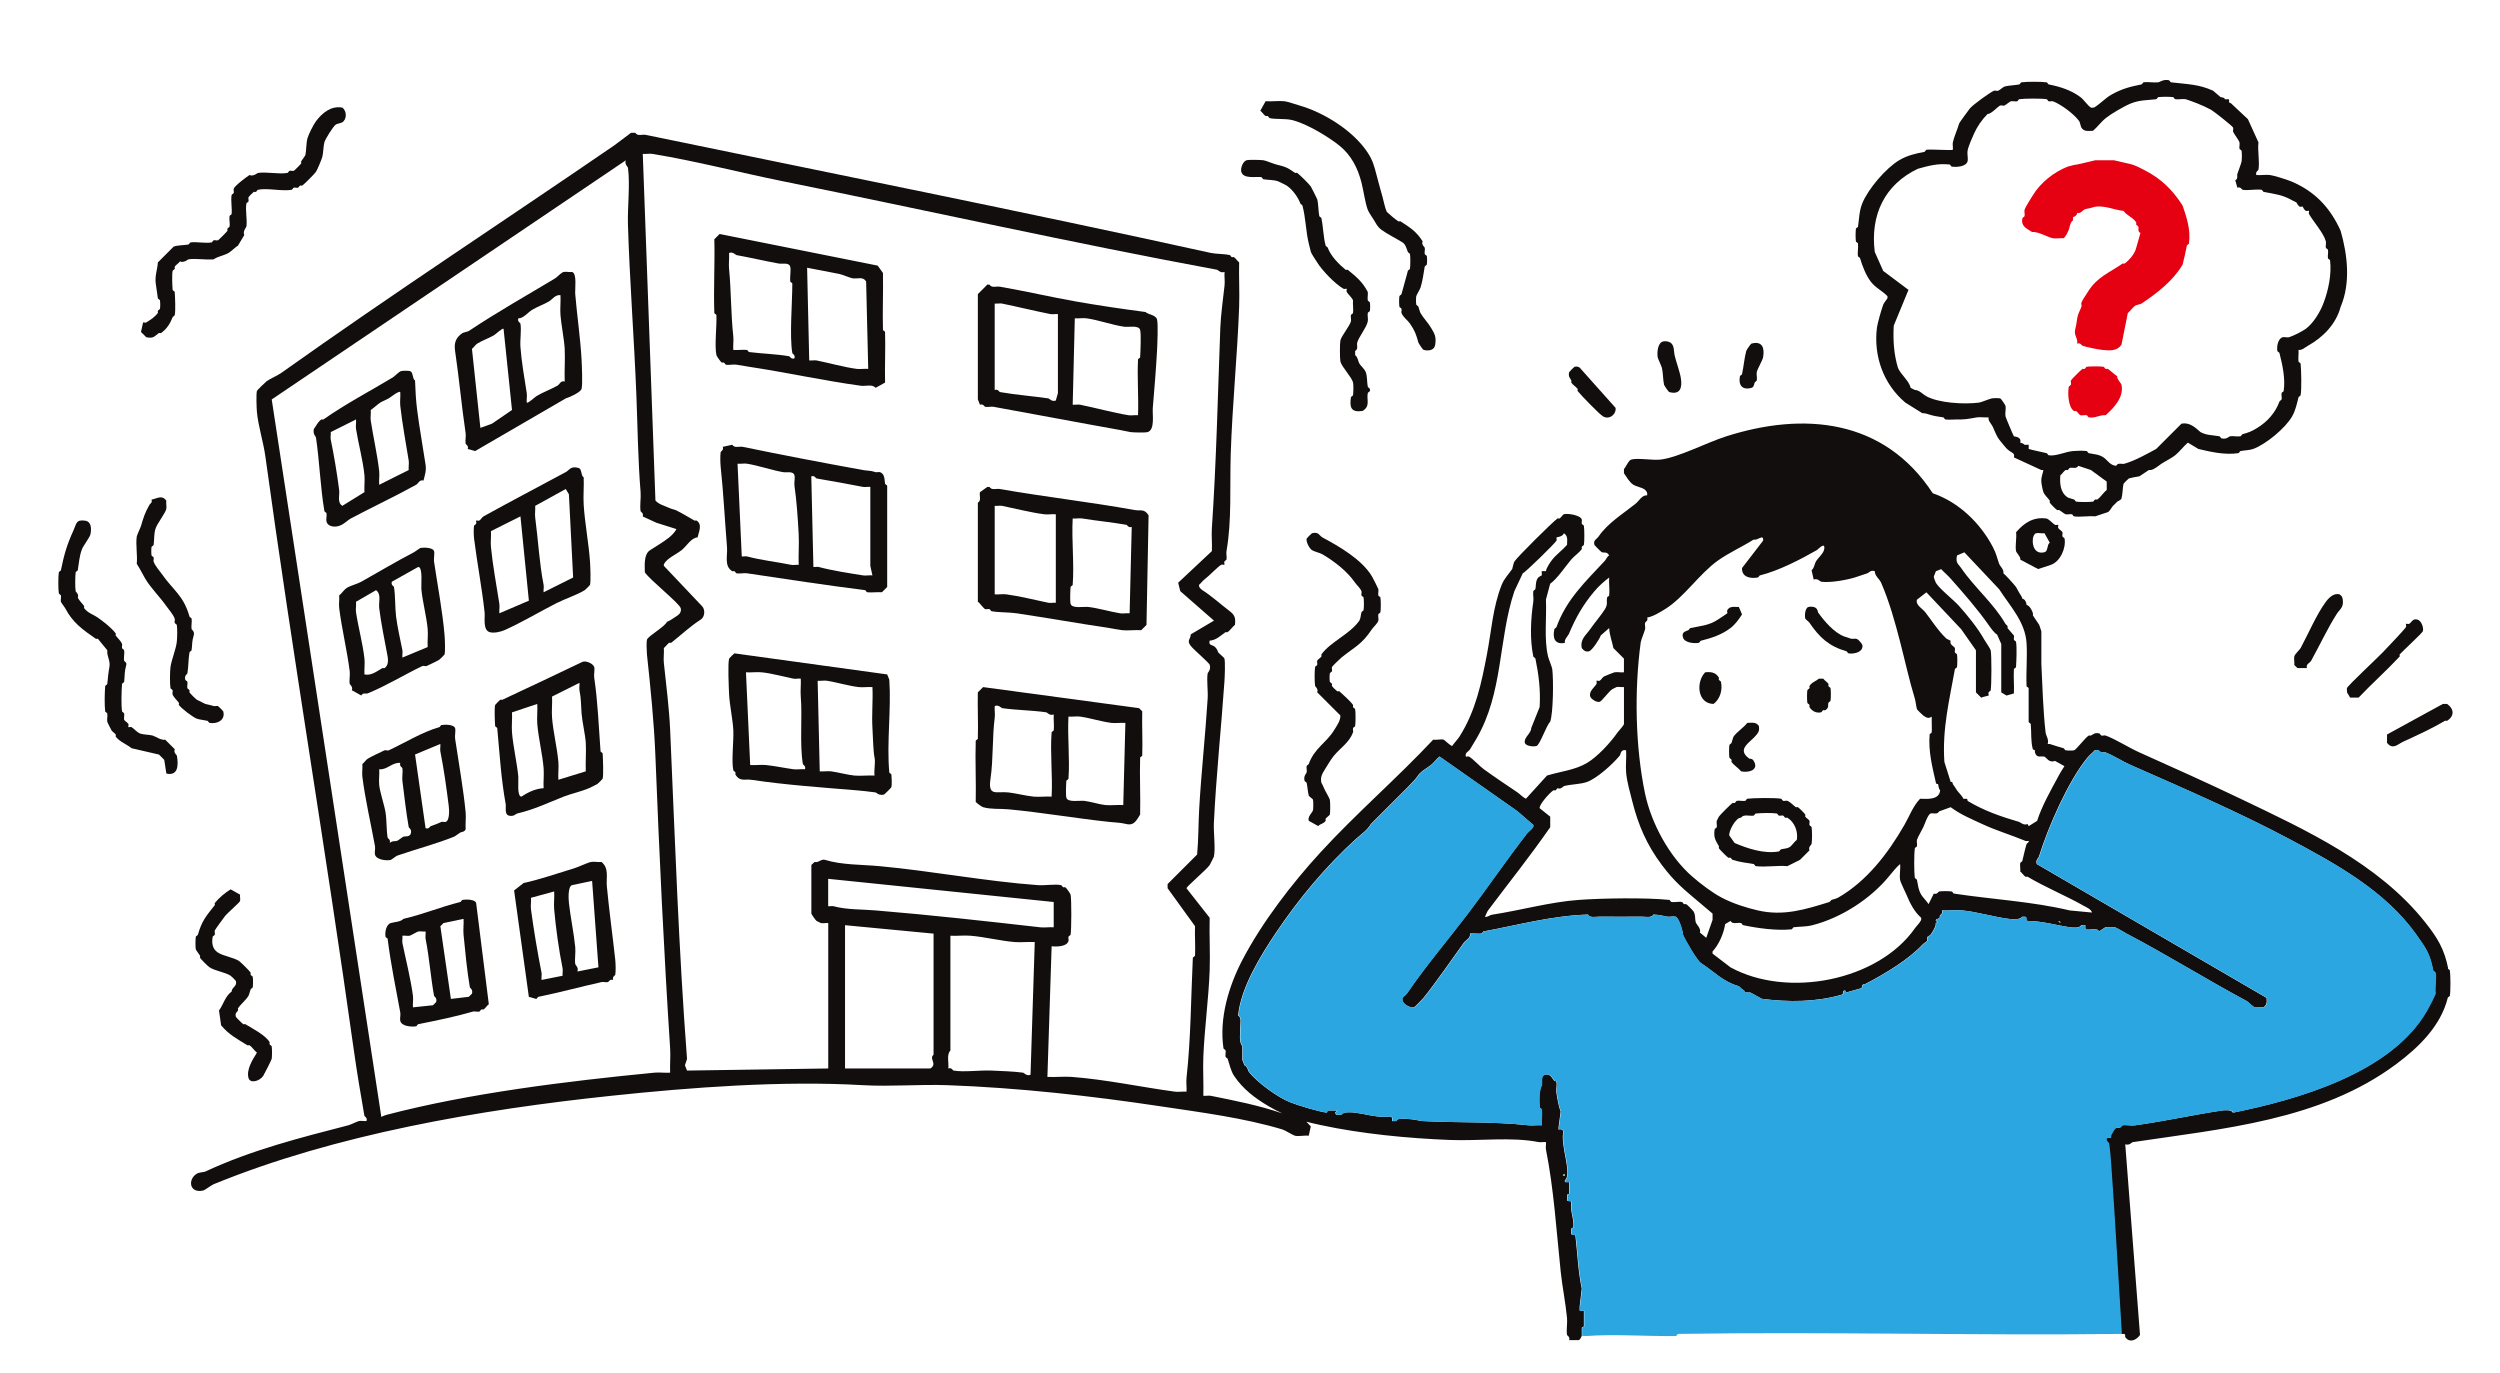 <?xml version="1.0" encoding="UTF-8"?>
<svg id="_レイヤー_1" data-name="レイヤー 1" xmlns="http://www.w3.org/2000/svg" viewBox="0 0 1094.39 601.25">
  <defs>
    <style>
      .cls-1 {
        fill: #2ca6e0;
      }

      .cls-2 {
        fill: #120e0d;
      }

      .cls-3 {
        fill: #5db97d;
      }

      .cls-4 {
        fill: #e50012;
      }
    </style>
  </defs>
  <g>
    <path class="cls-2" d="M892.23,249.11l5.54-1.84c4.06-1.37,6.75-7.29,6-11.53-.06-.34-.8-.54-.92-.92-.18-.55.17-1.27,0-1.84-.14-.47-1.49-1.21-1.85-1.84-.24-.44.17-1.21,0-1.38-.17-.17-.95.24-1.38,0-1.09-.61-2.32-2.23-3.69-2.77-5.76-.8-9.78,1.8-13.38,6,.35,2.5-.49,6.01,0,8.3.14.67,2.15,2.6,1.85,3.69l7.84,4.15ZM889.92,235.74c.12-.9.6-2.09,1.38-2.31.98-.26,2.56.18,3.69,0l2.31,4.15c-1.35.84-.62,3.69-2.31,4.15-3.96,1.07-5.54-2.59-5.07-6Z"/>
    <path class="cls-2" d="M1027.41,303.07l1.38,2.31h3.69c5.84-6.14,12.21-11.8,17.99-17.99.15-.16-.16-.75,0-.92,1.48-1.6,9.96-9.45,10.15-10.15.46-1.67-.73-4.61-2.31-5.07-2.23-.66-2.57,1.23-3.69,1.84-.44.24-1.21-.17-1.38,0-.17.17.24.95,0,1.38-.63,1.14-8.7,9.53-10.15,11.07-2.17,2.31-15.39,14.61-15.69,15.68-.16.56.12,1.25,0,1.84Z"/>
    <path class="cls-2" d="M1011.72,289.24c3.71-6.71,7.12-14.02,11.07-20.29,1.44-2.29,3.26-2.97,2.77-6.46-.17-1.23-.43-1.54-1.38-2.31-2.51-.68-4.63,1.39-6,3.23-4.03,5.44-7.64,13.9-11.07,20.29-.42.79-2.53,2.59-2.77,3.69-.23,1.06.15,2.52,0,3.69l1.38,1.38h4.15c-.55-1.8,1.25-2.15,1.85-3.23Z"/>
    <path class="cls-2" d="M1044.94,325.21c2.56,3.16,4.69.57,6.92-.46,6.47-2.98,12.86-5.9,18.45-9.22.24-.14.71.13.92,0,3.33-2.1,3.04-5.25,0-7.38h-1.85l-24.45,13.38v3.69Z"/>
    <path class="cls-2" d="M687.85,167.48c.53.9,2.03,1.82,2.77,2.77.15.2-.15.74,0,.92,1.55,1.93,9.37,10.03,11.07,11.07,2.72,1.67,5.91-.8,5.54-3.69l-15.22-17.06c-.63-.96-1.75-1.22-2.77-.92-.16.05-2.26,2.15-2.31,2.31-.55,1.99.44,2.64.92,3.69.13.29-.12.72,0,.92Z"/>
    <path class="cls-2" d="M766.74,169.79c1.09-.3,1.17-1.83,1.38-2.31.19-.4.85-.6.92-.92.24-1.07-.22-2.59,0-3.69.28-1.38,2.53-5.13,2.77-6.46.72-4.05-.34-7.29-5.07-6-.43.12-2.2,2.85-2.31,3.23-.84,3.08-1.13,6.96-1.85,10.15-.08.36-.86.57-.92.92-.74,3.98,1.07,6.18,5.07,5.07Z"/>
    <path class="cls-2" d="M727.52,161.02c.5,2.21.47,5.28.92,7.38.06.29,1.88,3.11,2.31,3.23,4.74,1.3,5.71-1.82,5.07-6-.44-2.89-2.07-7.16-2.77-10.15-.35-1.48,0-4.4-1.85-5.53-.9-.55-2.32-.71-3.23-.46-2.32.64-2.63,4.77-2.31,6.92.09.57,1.68,3.9,1.85,4.61Z"/>
    <path class="cls-2" d="M1071.7,423.91c-1.68-8.4-4.6-13.3-10.15-20.29-20.42-25.72-52.28-40.33-80.74-53.96-14.22-6.81-29.54-13.7-44.29-20.29-4.54-2.03-10.3-5.74-14.76-7.38-.52-.19-1.26.17-1.85,0-.37-.11-.57-.84-.92-.92-2.09-.49-2.58.42-3.69.92-.29.13-.72-.12-.92,0-1.63.97-5.41,6.17-6.46,6.46-.63.17-2.94.14-3.69,0-.34-.06-.55-.82-.92-.92-2-.57-4.04-1.17-6-1.84-.27-.09-.64.09-.92,0,.62-2.06-.74-3.51-.92-5.07-1.11-9.62-1.37-20.3-1.85-29.98-.03-.61.02-1.24,0-1.84,0-.31,0-.61,0-.92v-11.53l-.92-2.77-2.77-4.15c-.07-.29.07-.63,0-.92-.26-1.15-1.49-3.48-2.77-3.69-.35-2.69-1.77-2.6-1.85-2.77-.4-.84-.18-.79-.92-1.84-.69-.98-1.53-2.8-1.85-3.23-1.08-1.45-5.12-5.83-5.54-6,.37-1.59-1.44-3.05-1.85-4.15-1.01-2.76-1.13-4.24-2.77-7.38-5.4-10.32-14.78-19.58-26.3-23.52-21.46-32.82-56.76-35.65-90.43-24.91-8.54,2.73-20.81,9.18-28.6,10.15-3.61.45-10.01-.8-12.92,0-1.27.35-2.36,3.32-3.23,4.15v1.84c1.16,1.62,2.25,3.81,4.15,5.07.94.62,3.64,1.22,4.61,1.84.98.63,1.63,1.54,1.38,2.77-2.29-.17-3.47,2.41-5.07,3.69-5.4,4.31-12.2,8.49-16.15,14.3-.87,1.29-2.46,1.56-1.85,3.69.06.22,3.01,3.16,3.23,3.23,1.07.32,2.28-.35,3.23,1.38-.9.47-1.39,1.81-1.85,2.31-8.43,9.09-16.9,16.97-21.22,29.06-.14.39-.85.58-.92.92-.89,3.99.24,6.87,4.61,6-.36-1.55,1.33-2.92,1.85-4.15,2.91-6.93,6.07-12.51,11.07-18.45,1.76-2.09,4.24-4.38,6.46-6-.21,2.52.3,5.39,0,7.84-.04.34-.86.57-.92.92-.34,2,.43,2.88-.92,5.07-1.54,2.5-4.52,5.98-6.46,8.76-1.87,2.69-4.52,4.42-3.69,8.3.84,1.08,1.81,1.81,3.23,1.38,1.32-.4,4.66-5.5,5.07-6.92l3.69-3.23c.21,3.39,1.18,5.42,1.85,8.76l4.61,4.61v6c-1.32.15-2.92-.23-4.15,0-.26.05-4.23,1.61-4.61,1.84-.65.39-1.21,1.49-1.85,1.84-.44.24-1.21-.17-1.38,0-.17.17.24.95,0,1.38-.83,1.49-3.44,3.2-2.77,5.53.28.98,2.72,2.74,4.15,2.31,1.03-.32,4.05-4.65,5.54-5.53.18-.11,1.74-.9,1.85-.92.91-.21,2.21.14,3.23,0v16.14c0,.64-2.26,2.96-2.77,3.69-3.07,4.41-8.73,10.62-13.38,13.38-5.4,3.19-11.4,3.66-17.53,5.53l-9.23,10.15c-1.46-.68-2.58-2.02-3.69-2.77-4.8-3.23-10.13-6.8-14.76-10.15-1.79-1.29-4.77-4.6-6.46-5.53-.44-.24-1.21.17-1.38,0-.54-1.8,1.23-2.14,1.85-3.23.92-1.61,1.87-3.08,2.77-4.61,11.81-20.2,9.5-43.27,16.61-64.57l3.69-7.84c1-.26,14.06-13.03,14.76-14.3.24-.43-.17-1.19,0-1.38.12-.14,2.71-.25,3.23-1.84,1.93,1.28,1.37,3.08,1.38,5.07-1.91,2.24-4.66,4.2-6.46,6.46-.85,1.07-2.66,3.7-2.77,5.07h-1.85c-.08.58.15,1.53,0,1.84-.05.1-1.31.48-1.85,1.38-.94,1.59-.6,3.12-.92,4.61-.08.36-.87.58-.92.92-.23,1.41.22,3.18,0,4.61-1.13,7.5-1.58,16.42,0,23.98.07.36.85.57.92.92,1.4,6.8,2.32,13.62,1.85,21.22l-3.69,9.22c.07,2.23-3.42,4.25-2.77,6.46.44,1.49,3.77,1.74,5.07,1.38,1.51-.42,4.25-8.89,6-10.61,1.35-3.66,1.5-18.38.92-23.06-.11-.89-1.59-4.45-1.85-5.53-1.8-7.68-.57-16.6-.92-24.91l1.85-6.92c3-2.06,6.79-7.75,9.23-10.61,1.23-1.44,3.81-3.26,4.61-4.61.12-.2-.13-.64,0-.92.18-.4.85-.59.92-.92.28-1.24.24-6.95,0-8.3-.06-.34-.8-.54-.92-.92-.17-.55.16-1.27,0-1.84-.54-1.88-6.06-2.8-7.84-2.31-.42.12-1.22,1.42-1.85,1.84-.22.15-.73-.14-.92,0-2.29,1.66-17.71,16.94-18.92,18.91-.39.63-.81,3.06-.92,3.23-1.35,1.97-3.5,4.11-4.61,6.92-3.92,9.87-4.48,20.18-6.46,30.44-2.39,12.4-4.8,24.57-12,35.97-.75,1.2-2.36,2.83-3.23,4.15-1.04-.32-3.39-2.68-3.69-2.77-1.2-.33-3.22.22-4.61,0-15.79,16.85-33.8,32.37-49.36,49.35-12.59,13.74-25.59,30.69-34.14,47.04-5.92,11.33-10.26,25.4-8.3,38.74.05.34.85.56.92.92.17.85-.21,2.02,0,2.77.1.36.8.55.92.92.67,2,1.44,5.4,2.77,7.38,3.95,5.89,9.24,9.86,15.22,13.38,2.06,1.21,4.02,2.22,5.95,3.1-10.2-3.5-20.77-5.59-31.37-7.71-.95-.19-2.2.12-3.23,0,.17-5.66-.23-11.4,0-17.06.49-12.14,2.34-25.68,2.77-37.82.27-7.67-.2-15.39,0-23.06l-10.15-12.91c0-.72,8.92-8.28,10.15-10.15.23-.35,1.8-3.48,1.85-3.69.77-3.48-.2-10.6,0-14.76.95-20.2,3.23-41.71,4.61-61.8.14-2.09.42-8.62,0-10.15-.13-.47-2.15-2-2.77-2.77-.07-.09-.15-.86-.92-1.84-1.46-1.87-3.38-.69-2.77-3.23,2.8-.16,4.79-2.19,6.92-3.69.21-.15.73.14.92,0,1.14-.84,2.1-2.3,3.23-3.23.33-2.91,0-4.25-2.31-6-3.84-2.91-7.96-6.67-12-9.22-.67-.43-1.65-1.42-1.38-2.31.82-.68,1.48-1.68,2.31-2.31,2.04-1.54,5.93-5.65,7.38-6.46.44-.24,1.21.17,1.38,0,.16-.16-.21-.89,0-1.38.17-.4.86-.6.92-.92.2-1.12-.2-2.56,0-3.69,2.37-13.47,1.4-28.12,1.85-42.43.66-21.07,2.93-43.52,3.69-64.57.23-6.44-.17-12.93,0-19.37-.81-.6-1.53-1.85-2.31-2.31-.2-.12-.64.13-.92,0-.4-.18-.59-.85-.92-.92-2.33-.52-5.97-.41-8.3-.92-81.99-18.07-164.85-34.6-247.29-51.66-1.59-.33-3.58.72-4.61-.92h-1.85l-7.38,5.53c-49.18,33.72-96.84,64.81-145.79,99.62-1.7,1.21-4.85,2.46-6.46,3.69-.64.49-4.07,3.87-4.15,4.15-.37,1.34-.16,7.42,0,9.22.56,6.1,2.85,13.24,3.69,19.37,11.96,87.12,26.59,173.17,38.75,260.12,1.28,9.13,2.96,19.19,4.61,28.59.06.36,1.43.82.92,2.31-1.03.12-2.28-.19-3.23,0-.81.16-3.71,1.61-4.61,1.84-20.89,5.42-42.22,10.73-62.74,20.29-.54.25-2.68.32-3.69.92-4.01,2.38-3.41,8.74,2.77,7.38.8-.18,3.54-2.33,4.61-2.77,53.08-21.73,116.28-32.63,174.39-38.74,34.67-3.65,74.32-6.67,109.8-4.61,12.06.7,24.75-.43,36.91,0,31.21,1.11,63.24,4.72,93.19,9.22,18.21,2.74,36.33,5.02,53.52,10.15,1.28.38,4.68,2.58,5.54,2.77,1.68.36,4.16-.25,6,0l.92-4.15c-.67-.49-1.28-1.43-1.92-2,2.1.55,4.27,1.05,6.58,1.54,17.47,3.75,37.72,5.73,56.29,6.46,12.57.49,26.98-1.43,38.75.92.95.19,2.2-.12,3.23,0,.12,1.03-.19,2.28,0,3.23,3.46,17.32,4.57,35.51,6.46,53.5.67,6.4,2.17,13.85,2.77,20.29.22,2.33-.38,5.23,0,7.38.06.36,1.43.82.92,2.31h4.15c.81-.22,1.28-1.79,1.38-1.84v-3.69l.92-.46v-6.92h-1.85c-.06-.6.02-1.24,0-1.84l.92-7.84c-1.59-7.37-1.88-15.38-2.77-23.06-.15-.63-.7-.36-.92-.46-.22-.1-.76.17-.92-.46-.03-.77.04-1.55,0-2.31l.92-.46c.39-3.97-1.5-7.01-.92-11.07-.15-.63-.7-.36-.92-.46-.22-.1-.76.17-.92-.46-.04-.77.06-1.55,0-2.31l.92-.46v-5.07h-1.85c-.04-.3.03-.62,0-.92,1.48-.76,1.1-4.62.92-6-.52-4.15-1.79-8.34-1.85-12.91-.02-1.82.94-3.75-1.85-3.23-.03-.3.02-.62,0-.92l.92-6.92c-.89-2.2-1.51-5.98-1.85-8.3-.21-1.43.3-3.34,0-4.61-.14-.62-.89-.42-.92-.46-1.07-1.49-1.97-3.39-4.15-2.77-2.08.6-.99,3.78-1.38,4.61-1.24,2.63-1.19,6.18-.92,9.69.03.33.89.59.92.92.22,2.22-.15,4.67,0,6.92-1.95-.15-4.09.22-6,0-15.03-1.71-30.64-1.02-46.14-1.84-1.18-.06-3.85-.85-6.46-.92-1.39-.04-4.5-.63-5.07.92-.61-.03-1.24.03-1.85,0,.53-2.78-1.41-1.82-3.23-1.84-5.15-.06-8.56-1.3-12.92-1.84-1.38-.17-5.24-.56-6,.92-.64-.16-1.56.11-2.31,0l-.46-.92.92-.92h-4.15l-.46.92c-3.75-.54-12.16-3.03-16.15-4.61-5.21-2.07-14.48-8.72-17.99-13.38-.26-.34-.5-2.19-1.85-2.77l-.92-2.31c.03-.19.03-.39,0-.61v-5.38c-1.59-1.86-.9-5.57-.92-8.3,0-1.44.67-4.47-.92-5.07,1.02-12.04,9.88-26.44,16.61-36.44,9.76-14.49,21.42-28.68,35.06-41.05,2.25-2.04,4.91-3.73,6.46-6.46.92-.91,1.85-1.85,2.77-2.77.92-.91,1.85-1.85,2.77-2.77,1.23-1.23,2.46-2.46,3.69-3.69.3-.3.61-.62.92-.92,2.45-2.42,9.4-9.27,10.15-10.61,1.19-2.14,4.5-3.84,6-5.07,1.31-1.08,2.4-2.56,3.69-3.69l34.14,23.98,6.92,6c.39,1.26-2.01,2.71-2.77,3.69-8.75,11.27-16.94,23.32-25.84,35.05-8.86,11.67-18.39,22.78-26.76,35.05-.44.65-1.33,1.19-1.85,1.84-.86,2.49,3.33,4.67,5.07,4.15.28-.08,3.62-3.49,4.15-4.15,5.85-7.3,11.95-16.29,17.53-23.98,1.04-1.43,3.18-2.16,2.77-4.15,1.62-.16,3.52.24,5.07,0,.35-.05.57-.86.92-.92,14.99-2.78,29.83-6.88,45.67-7.38.6,1.59,3.63.91,5.07.92,6.15.05,12.31.04,18.45,0,1.44,0,4.47.67,5.07-.92,2.86.11,3.96.55,6,.92,1.12.2,2.71-.27,3.69,0,1.4.38,3.17,6.1,3.23,7.84,1.01,2.48,6.26,11.44,7.84,12.45,5.71,3.65,9.48,8.1,16.61,10.15.33.09,1.17,1.32,2.31,1.84l.46.92h1.38c.24.07.6-.02.92,0l5.07,2.77c11.7,1.52,23.79,1.46,35.06-1.84.63-.16.36-.7.46-.92.21-.49-.19-.74.92-.92l.46.92,6.46-1.84c.63-.16.36-.7.46-.92.63-1.42.88-.66,1.38-.92,8.45-4.37,19-10.65,25.37-17.53l1.85-1.38v-1.38c.19-.24-.26-.41.92-.92.82-.36,2.41-3.36,2.77-4.61.08-.28-.08-.64,0-.92l.92-.46-.92-.46c.3-1.01.33-.66.92-.92,1.42-.62.66-.88.92-1.38.35-.68,1.37-.79.92-2.31,2.86.19,5.95-.26,8.77,0,6.38.59,13.8,2.87,20.3,3.69,1.38.17,5.24.56,6-.92.45.04.92-.04,1.38,0,.63.24.37.71.46.92.1.22-.17.77.46.92,6.36.02,12.53,1.88,18.45,2.77,1.13.17,4.63.52,5.07-.92.59.08,1.26-.08,1.85,0-.52,2.84,1.41,1.75,3.23,1.84,1.23.06,2-.3,2.77.92l2.77-1.84h4.15c1.79.74,3.38,1.88,5.07,2.77,17.41,9.1,34.9,20.05,52.59,29.52.78.42,2.59,2.53,3.69,2.77,1.06.23,2.53-.15,3.69,0,1.61-1.09,1.52-2.34,1.38-4.15l-100.58-58.57c-.66-1.78.74-2.65.92-3.23,4-12.94,12.79-33.05,21.22-43.35.94-1.15,2.24-2.1,3.23-3.23,1.83-.53,2.27.76,2.77.92.57.19,1.32-.2,1.85,0,3.43,1.28,7.38,3.91,11.07,5.53,23.68,10.43,47.8,20.92,69.2,32.28,20.59,10.93,42.3,22.86,55.82,41.97,4.45,6.28,5.91,8.31,7.38,15.68.07.36.87.58.92.92.41,2.81-.29,6.3,0,9.22-1.03,2.43-2.24,4.81-3.69,7.38-15.64,27.66-57.43,39.14-84.89,44.74-.45-1.45-3.94-1.09-5.07-.92-12.31,1.85-25.35,4.75-37.83,6.46-1.73.24-3.89-.29-5.54,0-.34.06-.54.8-.92.92-1.65.53-1.8-.65-3.23,1.84-.54.94-1.15,1.64-.92,2.77h-1.85c-.51,1.48.86,1.94.92,2.31.43,2.46.77,7.08.92,9.22,1.78,24.56,3.03,48.75,4.61,73.33v.92h.92c1.31-.12.72,1.09.92,1.38,1.84,2.68,4.78,1.45,6.46-.92l-6.46-83.48c1.68.7,2.95-.88,3.23-.92,39.16-5.89,82.2-9.44,115.34-34.13,9.87-7.35,19.54-16.68,22.61-29.06.09-.37.86-.58.92-.92.36-2.01.31-8.97,0-11.07-.05-.34-.85-.56-.92-.92ZM293.34,469.57c-2.26.15-4.69-.22-6.92,0-38.34,3.73-81.15,8.99-117.18,18.45-1.02.27-1.43.5-2.31.92l-47.98-314.08,155.02-104.69c-.72,1.61.88,2.93.92,3.23,1.01,7.01-.23,17.34,0,24.91.73,24.39,2.73,50.23,3.69,74.72.57,14.36.7,28.51,1.85,42.43.21,2.61-.42,5.92,0,8.3.06.36,1.43.82.92,2.31l6,2.77,8.77,2.77c-.64,1.31-2.1,2.79-3.23,3.69-2.35,1.88-5.73,3.89-8.3,5.53-2.79,1.78-2.36,6.48-2.31,9.69,2.01,3.17,15.03,13.48,15.69,15.68.39,1.31-.29,2.54-1.38,3.23-1.42.9-3.07,2.19-4.61,2.77-1.15,2.35-8.32,6.23-8.77,7.84-.28,1.02-.14,5.11,0,6.46,1.52,14.11,3.13,29.95,3.69,44.28,1.7,43.19,3.7,85.64,6.46,128.21.23,3.5-.16,7.11,0,10.61ZM408.67,461.73c-2.15,1.77,1.85,3.92-1.38,6h-37.37v-62.72l38.75,3.69v53.04ZM451.12,470.49c-1.61.72-2.93-.88-3.23-.92-3.87-.56-10.31-.76-13.84-.92-4.97-.23-12.15.78-16.61,0-.36-.06-.82-1.43-2.31-.92.32-2.6-.87-6.04.92-7.84v-50.27c2.88.16,5.89-.23,8.77,0,6.04.47,13.34,2.3,19.38,2.77,2.88.22,5.88-.16,8.77,0l-1.85,58.11ZM455.27,405.92c-23.54-2.68-48.29-5.43-71.97-7.38-6.39-.53-12.56-.25-18.45-1.84-.63-.17-1.56.1-2.31,0v-11.99l98.73,10.15v11.07c-1.95-.15-4.09.22-6,0ZM523.09,418.38c-.02.32-.91.6-.92.92-.84,17.76-.85,35.36-2.77,52.58-.21,1.91.15,4.05,0,6-1.64-.14-3.49.21-5.07,0-14.56-1.95-30.32-5.35-45.21-6.46-3.47-.26-7.12.19-10.61,0l1.85-57.19c2.28.25,6.66.2,7.38-2.31.17-.58-.18-1.3,0-1.84.12-.38.86-.58.92-.92.4-2.22.44-15.48,0-17.53-.08-.36-1.75-2.88-2.31-3.23-.18-.12-.63.13-.92,0-.4-.18-.6-.85-.92-.92-2.55-.57-7.14.22-10.15,0-22.73-1.65-46.56-6.21-69.2-8.3-7.97-.74-16.72-.5-23.99-2.77-1.69-.53-2.84,1.4-4.61.92-.3.47-1.38,1.13-1.38,1.38v21.22c0,.2,1.78,2.9,2.31,3.23.1.06,1.74.9,1.85.92.91.21,2.21-.13,3.23,0v63.65l-61.82.92-.92-2.31.92-2.77c-3.63-47.58-5.26-95.65-7.38-143.9-.42-9.45-1.77-20.2-2.77-29.52-.22-2.06.15-4.35,0-6.46.81-.68,1.48-1.68,2.31-2.31.2-.15.74.14.92,0,4.47-3.53,8.22-7.14,12.92-10.15,1.89-1.2,2.04-4.54.46-6l-16.61-17.53c-.31-1,1.55-2.66,2.31-3.23,1.36-1.03,4.26-2.64,5.54-3.69,2.26-1.86,4.13-5.37,6.92-5.53.46-2.31,2.27-5.63-.46-7.38-.2-.13-.67.14-.92,0-2.71-1.51-5.51-3.3-8.3-4.61-.47-.22-1.49-.33-2.77-.92-2.06-.95-4.5-1.49-6-3.23l-5.54-151.74c1.33.14,2.88-.21,4.15,0,18.95,3.07,38.41,8.2,57.21,11.99,63.49,12.82,126.48,26.99,190.08,38.74.34.06,1.53,1.62,3.23.92-.15,1.94.22,4.09,0,6-.61,5.4-1.64,13.07-1.85,18.45-1.1,29.49-1.73,58.67-3.69,87.63-.23,3.34.16,6.79,0,10.15l-14.76,13.84.92,3.69,14.76,12.91-10.15,6c-.19,2.46-1.9,2.61,0,5.07,1.34,1.73,8.05,7.39,8.3,8.3.61,2.2-.87,3.35-.92,3.69-.48,3.28.22,7.56,0,11.07-.97,15.54-2.79,32.33-3.69,47.97-.4,7.03-.29,13.43-.92,20.29l-12.92,12.91v1.84l12,16.6c-.17,4.29.23,8.63,0,12.91ZM685.08,514.77s-.92.13-.92-.46l.92-.46v.92ZM718.3,280.94c.13-.94,1.6-4.44,1.85-5.53.19-.84-.22-2.03,0-2.77.14-.48,1.42-.79.92-2.31,2.64-.45,5.43-2.21,7.84-3.69,8.24-5.07,14.97-15.44,23.07-21.22,4.8-3.43,10.57-5.98,15.69-9.22,1.71.56,4.42-2.65,4.15.46l-9.23,11.99c-.22,3.89,3.44,4.77,6.92,4.15.35-.06.56-.83.92-.92,8.15-2.02,17.62-6.9,24.91-11.07.6-.35,3.73-3.91,3.23-.46-.29,1.99-2.7,3.79-3.69,5.53-.58,1.02-.71,2.95-1.85,3.69l.92,4.15c1.61-.72,2.93.88,3.23.92,4.03.58,11.17-.75,14.76-1.84,1.62-.49,3.67-1.27,5.54-1.84.58-.18,1.45-1.58,3.23-.92-.08,2.02,2.01,3.33,2.77,5.07,3.59,8.21,6.16,17.57,8.3,25.83,2.14,8.23,3.98,16.81,6.46,24.91.37,1.23.56,3.37.92,4.61.06.21,2.29,2.42,2.77,2.77,1.25.9,2.32,1.52,3.69.46,0,.61.02,1.24,0,1.84-.06,1.67.15,3.44,0,5.07-.03.33-.9.59-.92.92-.59,7.58,1.2,14.27,2.77,21.22.15.63.9.41.92.46.25.64.05,1.73.92,2.77-.39,4.32-5.72,3.76-8.77,3.69-3.09,3.15-4.63,7.56-6.92,11.53-7.08,12.31-16.43,24.61-29.07,31.82-.49.28-2.07.76-2.77.92l-.92.92c-10.46,3.23-20.08,6.31-31.37,3.69-4.92-1.14-10.77-2.96-15.69-5.53-4.33-2.26-9.32-6.11-12.92-9.22-10.35-8.97-18.09-23.68-20.76-36.44-4.25-20.32-4.75-45.21-1.85-66.41ZM744.13,408.23c.67-1.76-1.54-3.48-1.85-4.61-.36-1.33.03-3.01-.92-4.61-.3-.51-2.72-2.93-3.23-3.23-.2-.12-.64.13-.92,0-.4-.18-.59-.85-.92-.92-1.3-.29-3.19.21-4.61,0-.35-.05-.59-.89-.92-.92-10.15-1.05-29.3-.76-39.68,0-12.55.92-25.35,4.54-37.83,6.46-1.42.22-1.8,1.15-3.23.92.52-.88.85-2.05,1.38-2.77,9.3-12.39,18.27-23.55,27.22-36.44v-4.61l-4.61-3.69c-.42-1.47,4.55-6.98,6-7.84.2-.12.64.13.92,0,.38-.18.56-.78.92-.92,1.54.61,2.34-.8,2.77-.92,3.02-.86,7.18-.75,10.15-1.84,4.32-1.59,11.11-7.67,14.3-11.53.41-.5.35-2.91,2.77-2.31.19,3.18-.26,6.53,0,9.69.33,4.02,1.79,9.06,2.77,12.91,2.58,10.15,6.26,18.81,12.92,27.67,5.38,7.16,9.5,10.57,16.15,16.14,2,1.68,4.03,3.36,6,5.07v2.77l-2.77,7.84-2.77-2.31ZM841.02,402.69c-.7,1.47-1.97,2.54-2.77,3.69-16.11,23-55.77,30.76-80.74,17.06l-7.84-6v-.92c2.83-3.1,4.83-7.68,5.54-11.99l2.31-1.38c1.02,1.67,3.05.56,4.61.92.36.08.57.85.92.92,6.2,1.33,14.38,2.47,21.22,1.84.33-.03.58-.88.92-.92,3.03-.38,5.26-.14,8.3-.92,12.5-3.21,25.49-11.54,33.68-21.68,1.36-1.68,2.97-3.67,4.61-5.07.25,2.16-.36,4.88,0,6.92.22,1.23,2.15,4.99,2.77,6.46,1.58,3.75,3.32,7.37,6.46,10.15v.92ZM900.99,403.16c1.25.2.86.9.92.92l-.92-.92ZM912.53,396.7c1.19.68,2.88,1.38,3.23,2.77l-9.69-.92c-16.39-3.9-33.77-4.82-50.75-7.38-.35-.05-.58-.88-.92-.92-1.34-.17-4.28-.22-5.54,0-.36.06-.82,1.43-2.31.92l-2.31,4.61c-.78-1.26-2.62-3.07-3.23-4.15-1.33-2.33-1.33-4.09-1.85-6.46-.08-.36-.87-.58-.92-.92-.38-2.57-.38-10.34,0-12.91.05-.34.84-.56.92-.92.18-.84-.21-2,0-2.77.27-1,2.22-4.34,2.77-5.53.64-1.39,2.03-5.66,3.23-6,1.24-.34,2.84.64,3.69-.92l5.07-1.84c4.37,3.23,8.8,5.04,13.84,7.38,6.22,2.89,12.38,4.68,18.92,7.38.39.16.95-.06,1.38,0,.46.38-.81,1.02-.92,1.38-.73,2.32-1.24,4.99-1.85,7.38-.09.37-.86.58-.92.92-.2,1.1.14,2.51,0,3.69.82.62,1.51,1.8,2.31,2.31.21.13.69-.14.92,0,7.66,4.58,16.95,8.37,24.91,12.91ZM900.99,339.97c-3.32,6.08-7.22,13.03-9.23,19.37l-3.69,2.31-.46-.92c-1.88.7-3.02-.72-3.69-.92-7.95-2.34-15.36-4.87-22.61-9.22-.04-.03.15-.77-.46-.92h-1.38c-.24-.95-1.95-2.54-2.77-3.69-.57-.8-1.24-2.04-1.85-2.77-.09-.1.14-1.09-.92-.92l-2.77-8.76c-.99-14.62,2.27-27.38,4.61-40.59.06-.35.88-.58.92-.92.17-1.33.22-4.29,0-5.53-.06-.34-.8-.54-.92-.92-.18-.55.17-1.27,0-1.84-.23-.81-2.52-1.48-1.85-3.23l-1.85-.92c-3.78-3.61-6.38-7.86-9.23-11.53-1.32-1.71-4.37-3.15-3.69-5.53l4.15-3.23,15.22,16.14,6.46,9.22v18.45l2.31,2.31c.69-.39,3.11-.8,3.23-.92.16-.17-.21-.89,0-1.38.17-.4.87-.6.92-.92.39-2.24.44-15.47,0-17.53-.14-.66-2.21-3.62-2.77-4.61-2.9-5.14-7.19-10.42-11.07-14.76-2.57-2.87-8.49-7.43-10.15-10.15-.18-.3-1.01-2.46-.92-2.77l.92-2.31,2.31-.92c1.32,1.44,2.86,2.69,4.15,4.15,5.64,6.38,11.71,13.27,16.61,20.29,1.03,1.48,2.68,3.76,3.69,4.15l1.85,4.15v21.22l2.31,1.38,3.23-.92c.16-3.51-.22-7.1,0-10.61.02-.33.9-.6.92-.92.18-2.78.44-8.59,0-11.07-.06-.34-.82-.55-.92-.92-.17-.6.2-1.35,0-1.84l-2.77-3.23c-.03-.31.02-.62,0-.92l-.92-.92c-5.13-8.96-13.61-15.96-19.38-24.44-1.31-1.93-2.55-2.16-1.85-5.53l3.23-1.38,15.22,16.14c4.64,7.24,11.41,14.27,12,23.52.39,6.17-.26,12.68,0,18.91.01.32.92.61.92.92v14.76c0,.31.89.59.92.92.36,3.88-.06,7.46.92,11.07l.92.46c.03.32-.07.68,0,.92.83,2.69,2.6,1.42,4.15,1.84.81.22,1.98,2.92,4.61,1.84l4.15,2.31c-.99,1.46-1.93,3.07-2.77,4.61Z"/>
    <path class="cls-2" d="M763.97,350.58c-1.13.2-2.63-.24-3.69,0-.33.07-.52.74-.92.92-.29.13-.72-.12-.92,0-.66.39-5.61,5.34-6,6-.1.18-.89,1.74-.92,1.84-.21.76.18,1.93,0,2.77-.08.36-.87.58-.92.92-.52,3.47.25,4.68,1.85,7.38.14.24-.13.72,0,.92.45.68,3.52,3.77,4.15,4.15.2.12.64-.13.92,0,.38.18.56.78.92.92,3.13,1.03,5.95,1.26,9.23,1.84.35.06.58.88.92.92,4.29.53,9.43-.38,13.84,0l5.54-2.77,4.15-4.15c-.64-1.45.87-2.5.92-2.77.25-1.38.25-5.99,0-7.38-.06-.34-.8-.54-.92-.92-.18-.55.17-1.27,0-1.84-.12-.43-1.42-1.22-1.85-1.84-.15-.22.14-.73,0-.92-.61-.83-2.39-2.61-3.23-3.23-.19-.14-.71.15-.92,0-1.12-.79-2.29-2.21-3.69-2.77-.5-.2-1.25.17-1.85,0-.38-.11-.58-.86-.92-.92-2.66-.47-11.89-.35-14.76,0-.34.04-.57.86-.92.92ZM767.66,357.04c.35-.05.59-.89.92-.92,2.13-.22,7.28-.35,9.23,0,.34.06.55.82.92.92.6.17,1.35-.2,1.85,0,.36.14.54.75.92.92.28.13.72-.12.92,0,3.19,1.9,4.76,6.09,4.15,9.69-1.11.81-2.17,2.6-3.23,3.23-1.06.63-2.65.63-3.69.92-.38.11-.58.86-.92.92-6.55,1.17-13.76-1.29-19.38-3.69l-2.31-3.23c-.52-1.71,2.87-8.05,5.07-7.84,1.23-1.68,3.6-.63,5.54-.92Z"/>
    <path class="cls-2" d="M792.11,272.63c4.38,6.43,8.57,10.29,16.15,12.45.38.11.58.86.92.92,1.97.36,5.39-.27,6-2.31.43-1.44-.22-1.87-.92-2.77-1.67-2.14-2.52-.94-4.15-1.38-.47-.13-2.15-.69-2.77-.92-4.53-1.68-8.83-6.83-11.53-10.61-.04-.06.06-.56-.46-1.38-.7-1.11-2.6-1.21-3.69-.92-1.5.4-1.73,3.82-1.38,5.07.12.42,1.42,1.22,1.85,1.84Z"/>
    <path class="cls-2" d="M743.67,281.4c.35-.06.56-.83.92-.92,4.7-1.17,9.15-2.65,12.92-5.53,2.13-1.63,3.79-3.96,5.07-6l-1.38-3.23c-1.98,0-4-.51-5.07,1.38-.25.43.17,1.21,0,1.38-.19.19-3.25,2.16-4.15,2.77-3.95,2.65-7.97,2.79-12,3.69-.33.07-.52.74-.92.92-1.28.59-3.04.8-2.31,3.23.69,2.29,4.77,2.69,6.92,2.31Z"/>
    <path class="cls-2" d="M758.9,322.44c-.25.38-.68,2.15-.92,2.77-.16.39-.85.59-.92.92-.2.9-.2,4.64,0,5.53.07.33.74.52.92.92.13.29-.12.72,0,.92.8,1.34,3.14,2.75,4.15,4.15,3.51.76,8.02-.65,5.54-4.61-.72-1.15-1.69-.81-1.85-.92-6.02-4.25.56-7.14,3.23-10.61,1.07-1.39,1.12-1.92.92-3.69-1.29-1.93-3.08-1.37-5.07-1.38-1.55,2.04-4.67,4-6,6Z"/>
    <path class="cls-2" d="M800.42,300.31c-.13-.29.12-.72,0-.92-.46-.77-1.71-1.5-2.31-2.31h-1.85c-1.25,1.09-3.16,1.56-4.15,3.23-.12.2.13.64,0,.92-.18.4-.85.59-.92.92-.2.89-.2,4.65,0,5.53.07.33.74.52.92.92.13.29-.12.72,0,.92,1.06,1.79,3.03,2.78,5.07,2.31.33-.08.52-.74.92-.92.29-.14.74.12.92,0,1.83-1.17,1.03-2.14,1.38-3.23.12-.38.86-.58.92-.92.19-1.05.22-4.57,0-5.53-.07-.33-.74-.52-.92-.92Z"/>
    <path class="cls-2" d="M753.36,298.46c-.07-.33-.74-.52-.92-.92-.13-.29.12-.72,0-.92-1.37-2.31-3.46-2.6-6-2.31-4.1,4.27-3.45,13.74,3.69,13.84,2.85-2.14,4.03-6.13,3.23-9.69Z"/>
    <path class="cls-2" d="M604.29,268.02c.22-1.49.22-4.96,0-6.46-.05-.34-.84-.56-.92-.92-.18-.84.21-2,0-2.77-.1-.36-2.45-5.01-2.77-5.53-4.44-7.44-14.36-13.14-21.68-17.06-1.39-.75-1.62-2.67-4.61-1.84-.16.04-2.26,2.15-2.31,2.31-.4,1.36,1.21,4.37,2.31,5.07,1,.64,3.55,1.21,4.61,1.84,5.59,3.34,10.78,7.4,14.3,12.45.78,1.12,2.21,2.29,2.77,3.69.2.5-.17,1.25,0,1.84.11.38.86.58.92.92.2,1.14.2,4.4,0,5.53-.06.34-.82.55-.92.92-.3,1.06-.31,2.52-.92,3.69-4.33,6.05-12.54,9.17-16.61,14.76-.14.19.15.7,0,.92-.43.63-1.72,1.41-1.85,1.84-.17.58.18,1.3,0,1.84-.12.38-.86.58-.92.92-.27,1.5-.27,6.8,0,8.3.05.27,1.57,1.32.92,2.77l10.15,10.15c.07,2.33-1.54,4.46-2.77,6.46-3.46,5.63-8.55,7.78-11.07,14.76-.14.38-.83.57-.92.92-.21.77.19,1.95,0,2.77-.15.64-1.46,1.41-.92,3.69.08.36.84.56.92.92.38,1.59.44,3.84.92,5.53.15.51,1.71,1.34,1.85,1.84.18.67.17,3.86,0,4.61-.2.89-2.51,2.85-1.85,4.61l4.15,2.31c.93-1.11,2.36-.93,3.23-2.31.15-.24-.13-.73,0-.92.44-.62,1.73-1.43,1.85-1.84.22-.79.2-5.55,0-6.46-.18-.81-2.34-4.31-2.77-5.53-.34-.97-.9-1.74-.92-1.84-.64-2.85.56-4.28,1.85-6.46.9-1.52,2.63-4.28,3.69-5.53,2.89-3.44,6.68-5.73,8.3-10.15.19-.52-.17-1.25,0-1.84.11-.38.86-.58.92-.92.22-1.25.26-6.23,0-7.38-.07-.33-.74-.52-.92-.92-.13-.29.12-.72,0-.92-.7-1.18-4.69-4.86-6-6-.16-.13-.71.16-.92,0-.58-.44-1.99-1.78-2.31-2.31-.12-.2.13-.64,0-.92-.18-.4-.85-.59-.92-.92-.17-.74-.15-2.89,0-3.69.06-.34.8-.54.92-.92.18-.55-.17-1.27,0-1.84.08-.28,3.49-3.62,4.15-4.15,6.17-4.96,8.76-5.58,13.38-12.45.63-.94,2.45-2.51,2.77-3.69.21-.77-.18-1.93,0-2.77.08-.36.87-.58.92-.92Z"/>
    <path class="cls-2" d="M69.58,145.8c.22-.15.73.14.92,0,2.55-1.85,3.96-4.12,5.07-6.92.16-.39.85-.59.92-.92.43-1.93.16-7.81,0-10.15-.02-.33-.9-.59-.92-.92-.16-1.89-.35-6.72,0-8.3.07-.33.74-.52.92-.92.13-.29-.12-.72,0-.92.46-.77,1.71-1.5,2.31-2.31,1.71.77,3.42-.88,3.69-.92,3.35-.49,7.58.35,11.07,0,1.71-1.27,4.51-1.66,6.46-2.77,1.08-.61,2.89-2.45,4.15-3.23l2.77-4.61c-.77-1.71.88-3.41.92-3.69.45-3.08-.53-7.18,0-10.15.06-.34.8-.54.92-.92.18-.55-.17-1.27,0-1.84.05-.16,1.95-2.09,2.31-2.31.2-.12.64.13.92,0,.4-.18.59-.85.92-.92,3.94-.88,10.57.75,14.76,0,.34-.06.55-.81.92-.92.6-.17,1.35.2,1.85,0,.36-.14.54-.75.92-.92.28-.13.72.12.92,0,.76-.45,5.45-5.17,6-6,.67-1.01,2.49-5.49,2.77-6.46.47-1.65.47-4.78.92-6.46.4-1.45,3.86-7.06,5.07-7.84.4-.26,2.37-.67,2.77-.92,2.03-1.31,2.09-4.94,0-6.46-4.81-.88-8.71,2.23-11.53,6-1.1,1.47-3.22,5.74-3.69,7.38-.59,2.06-.48,5.34-.92,7.38-.06.3-1.49,2.17-1.85,2.77-.14.24.13.72,0,.92-.32.48-3.01,3.17-3.23,3.23-.58.17-1.3-.18-1.85,0-.38.12-.58.86-.92.92-3.75.67-9.03-.57-12.92,0-.28.04-1.98,1.69-3.69.92-1.22.75-6.56,4.75-6.92,6-.17.58.18,1.3,0,1.84-.12.38-.86.58-.92.92-.43,2.41.27,5.7,0,8.3-.03.33-.87.57-.92.92-.21,1.43.29,3.31,0,4.61-.07.33-.74.52-.92.92-.13.29.12.72,0,.92-.29.49-3.87,4.07-4.15,4.15-.58.17-1.3-.18-1.85,0-.38.12-.58.86-.92.92-2.69.48-6.37-.35-9.23,0-.34.04-.57.86-.92.92-2.2.39-4.37.21-6.46.92l-6.92,6.92c-.18,3.18-1.36,5.73-.92,9.22.22,1.76.64,4.21.92,6.46.04.34.86.57.92.92.15.8.17,2.95,0,3.69-.07.33-.74.52-.92.92-.13.29.12.72,0,.92-.31.53-1.73,1.87-2.31,2.31-.28.22-2.31,1.59-2.77,1.84-.44.24-1.21-.17-1.38,0l-.92,4.15,2.31,2.31c3.37.7,3.6-.53,5.54-1.84Z"/>
    <path class="cls-2" d="M554,50.8c.2.12.64-.13.92,0,.4.18.59.85.92.92,2.77.62,6.91.06,10.15.92,6.32,1.68,15.47,7.21,20.3,11.07,5.26,4.21,8.1,9.96,9.69,16.14.93,3.61,1.55,8.68,2.77,11.99.43,1.16,2.02,3.39,2.77,4.61.92,1.49,1.42,2.8,3.23,4.15,2.52,1.88,6.54,3.82,9.23,5.53,1.38.88,1.73,2.7,2.31,4.15.16.39.85.59.92.92.24,1.08.21,5.29,0,6.46-.06.35-.83.56-.92.92-.91,3.68-1.93,6.78-2.77,10.15-.09.37-.86.58-.92.92-.18,1-.18,3.61,0,4.61.06.34.82.55.92.92.17.6-.2,1.34,0,1.84.8,2,2.61,3.05,3.69,4.61,2.15,3.11,2.73,4.83,3.69,8.3.1.35,1.87,3.11,2.31,3.23,2.12.58,4.73.22,5.07-2.31.48-3.53-.22-4.64-1.85-7.38-1.36-2.29-3.43-4.37-4.61-6.46-.29-.52-.66-2.1-.92-2.77-.16-.39-.85-.59-.92-.92-.17-.75-.15-2.89,0-3.69.07-.41,1.65-3.07,1.85-3.69,1.03-3.27,1.26-6.06,1.85-9.22.07-.35.86-.57.92-.92.15-.84.15-2.85,0-3.69-.06-.35-.84-.56-.92-.92-.19-.84.22-2.02,0-2.77-.13-.44-1.53-1.22-.92-2.77-2.62-4.22-5.51-6.07-9.69-8.76-.22-.14-.7.14-.92,0-1.62-1.04-3.63-2.8-5.07-4.15-.93-2.08-1.23-4.26-1.85-6.46-.92-3.27-1.92-6.86-2.77-10.15-.97-3.79-1.63-6.05-3.69-9.22-6.23-9.61-19.22-17.7-29.99-20.75-1.48-.42-5.21-1.72-6.46-1.84-2.65-.27-5.6.19-8.3,0l-2.31,4.15c.81.6,1.53,1.85,2.31,2.31Z"/>
    <path class="cls-2" d="M552.16,77.55c.34.04.57.86.92.92,2.02.36,4.45.18,6.46.92.44.16,3.45,1.68,3.69,1.84,2.53,1.68,4.99,5.06,6,7.84.14.38.83.57.92.92,1.41,5.18,1.49,11.37,2.77,16.6.25,1.04.59,2.48.92,3.69.22.81,2.14,3.58,2.77,4.61,2.16,3.52,7.94,9.53,11.53,11.53.44.24,1.21-.17,1.38,0,.17.17-.24.95,0,1.38.61,1.09,2.24,2.32,2.77,3.69-.17,1.78.25,3.83,0,5.53-.05.34-.84.56-.92.92-.18.84.21,2,0,2.77-.54,1.97-4.22,6.49-4.61,8.3-.27,1.23-.27,7.99,0,9.22.5,2.3,5.04,6.92,5.54,9.22.24,1.1.16,4.28,0,5.53-.04.34-.87.58-.92.92-.67,4.53.08,6.73,5.07,6,3.59-2.12,1.66-4.97,2.31-7.84.08-.35.82-.55.92-.92.33-1.22-.84-1.47-.92-1.84-.42-1.88-.15-4.52-.92-6.46-.55-1.38-2.19-2.67-2.77-3.69-.58-1.01-.71-2.95-1.85-3.69v-1.84c1.56-.85.58-2.44.92-3.69.66-2.43,4.04-6.46,4.61-9.22.23-1.09-.21-2.57,0-3.69.07-.35.86-.57.92-.92.15-.84.15-2.85,0-3.69-.06-.35-.86-.57-.92-.92-.2-1.1.14-2.51,0-3.69-2.31-4.43-5.06-6.68-8.77-9.69-.19-.15-.74.15-.92,0-3.07-2.53-6.52-6.05-7.84-9.69-.14-.38-.83-.57-.92-.92-1-3.68-1.05-8.24-1.85-11.99-.08-.36-.85-.57-.92-.92-.44-2.07-.35-5.27-.92-7.38-.08-.3-2.57-5.23-2.77-5.53-.77-1.16-4.79-5.09-6-6-.19-.14-.7.15-.92,0-3.59-2.5-4.05-2.6-8.3-3.69-1.13-.29-4.63-1.73-5.54-1.84-1.39-.17-6.32-.29-7.38,0-1.54.42-2.77,3.4-2.31,5.07.89,3.22,6.27,2,8.77,2.31Z"/>
    <path class="cls-2" d="M76.5,327.98l-4.15-4.15c-1.95.28-4.15-1.42-5.54-1.84-1.27-.39-4.11-.35-5.54-.92-1.39-.55-2.76-2.25-3.69-2.77-.44-.24-1.21.17-1.38,0-.17-.17.24-.95,0-1.38-.35-.64-1.72-1.38-1.85-1.84-.21-.77.19-1.94,0-2.77-.09-.37-.87-.58-.92-.92-.42-2.85-.25-8.96,0-11.99.03-.33.89-.59.92-.92.33-3.18.06-4.24.92-7.38.33-1.21-.84-1.47-.92-1.84-.29-1.31.25-3.22,0-4.61-.06-.34-.82-.55-.92-.92-.17-.6.2-1.35,0-1.84-.56-1.4-1.99-2.57-2.77-3.69-.15-.22.14-.74,0-.92-1.84-2.45-5.48-5.25-7.84-6.92-1.85-1.31-4.31-1.92-6-4.15-.14-.18.15-.7,0-.92-.8-1.15-2.06-2.22-2.77-3.69.64-1.45-.87-2.5-.92-2.77-.3-1.71-.23-6.47,0-8.3.04-.34.86-.57.92-.92.51-2.9.66-6.24,1.85-9.22.63-1.6,3.42-5.19,3.69-6.46.49-2.26.51-5.6-2.31-6-4.07-.57-3.76,1.27-5.07,4.15-2.89,6.32-4.19,10.8-5.54,17.53-.07.36-.87.58-.92.92-.29,1.97-.29,7.25,0,9.22.05.34.84.56.92.92.18.84-.21,2,0,2.77.11.42,1.52,2.14,1.85,2.77,3.31,6.38,7.61,9.36,13.38,13.38.21.14.55.1.92,0l4.15,5.07c-.27,2.69,1.45,4.49.92,7.38-.5,2.71-.61,4.39-.92,7.38-.04.34-.9.59-.92.92-.24,2.95-.35,8.22,0,11.07.04.34.86.57.92.92.2,1.13-.23,2.62,0,3.69.04.21,1.62,3.29,1.85,3.69.36.62,1.38,1.18,1.85,1.84.15.22-.14.74,0,.92,1.71,2.26,4.97,3.44,6.92,5.07l12,2.77,2.31,2.31.92,6c5.17,1.2,5.36-3.65,4.61-7.84-.05-.27-1.57-1.32-.92-2.77Z"/>
    <path class="cls-2" d="M90.8,315.53c.37.09.58.86.92.92,3.39.61,7.06-1.24,6-5.07-.04-.16-2.15-2.26-2.31-2.31-.58-.17-1.3.18-1.85,0-1.5-.48-2.36-.56-3.69-.92-.2-.06-3.51-1.73-3.69-1.84-.6-.4-2.9-2.67-3.23-3.23-.12-.2.13-.64,0-.92-.18-.39-.83-.58-.92-.92-.21-.77.19-1.94,0-2.77-.08-.35-.81-.55-.92-.92-.55-1.8.88-2.51.92-2.77.49-2.77.42-6.37.92-9.22.06-.35.88-.58.92-.92.38-2.77.05-3.59.92-6.46.55-1.8-.88-2.51-.92-2.77-.25-1.39.25-3.22,0-4.61-.06-.34-.82-.55-.92-.92-2.61-9.21-7.04-11.39-12-18.45-1.14-1.62-2.99-3.64-3.69-5.53-.19-.52.17-1.25,0-1.84-.11-.38-.86-.58-.92-.92-.15-.84-.15-2.85,0-3.69.06-.35.87-.58.92-.92.36-2.47.02-4.94.92-7.38.82-2.22,4.23-6.6,4.61-8.3.23-1.05-.16-2.53,0-3.69-1.99-2.73-4.14-.8-6.46-.46.43,1.5-.52,1.59-.92,2.31-1.98,3.5-2.51,5.27-3.69,9.22-.26.87-1.75,3.99-1.85,4.61-.53,3.63.38,8.22,0,11.99,1.38,2.07,2.41,4.32,3.69,6.46,2.57,4.29,6.33,7.87,9.23,11.99,1.14,1.62,2.99,3.64,3.69,5.53.19.52-.17,1.25,0,1.84.11.38.86.58.92.92.29,1.62.19,5.61,0,7.38-.32,3.11-2.4,8.13-2.77,11.07-.25,1.99-.33,7.37,0,9.22.06.34.82.55.92.92.17.6-.2,1.35,0,1.84.55,1.38,1.97,2.54,2.77,3.69.15.22-.14.73,0,.92,1.23,1.66,5.95,5.24,7.84,6,.97.39,3.44.63,4.61.92Z"/>
    <path class="cls-2" d="M118.02,456.19c-1.83-3.07-7.58-5.99-10.61-7.84-.23-.14-.72.13-.92,0-.48-.32-3.17-3.01-3.23-3.23-.51-1.77.6-2.07.92-2.77.13-.28-.12-.72,0-.92.96-1.61,3.59-3.74,4.61-5.53.29-.52.66-2.1.92-2.77.16-.39.85-.59.92-.92.18-.81.18-3.81,0-4.61-.07-.33-.74-.52-.92-.92-.13-.29.12-.72,0-.92-.42-.7-4.31-4.57-5.07-5.07-2.37-1.58-6.78-2.12-9.23-3.69-2.42-1.56-2.8-4.14-2.31-6.92.06-.34.8-.54.92-.92.18-.55-.17-1.27,0-1.84.11-.39,4.17-5.91,4.61-6.46,1.11-1.35,6.26-5.75,6.46-6.46.21-.75-.14-1.89,0-2.77l-4.15-2.31c-2.38,1.47-4.98,3.61-6.92,6-.15.18.15.73,0,.92-3.88,4.87-5.68,6.95-7.38,12.91-.11.38-.86.58-.92.92-.19,1.06-.22,4.54,0,5.53.06.3,1.49,2.17,1.85,2.77.14.24-.13.72,0,.92.51.77,3.38,3.64,4.15,4.15,2.37,1.58,6.78,2.12,9.23,3.69.39.25,2.25,2.12,2.31,2.31.7,2.32-1.85,2.72-1.85,4.61-2.88,2.07-3.57,5.62-5.54,8.3l.92,6.46c3.35,4.14,7.28,6.15,11.53,8.76.23.14.72-.13.92,0,1.11.73,2.1,2.36,3.23,3.23-1.92,3.1-4.68,7.41-3.69,11.07.72,2.66,4.99,1.37,6.46-.92.48-.74,3.6-6.97,3.69-7.38.2-.9.2-4.64,0-5.53-.07-.33-.74-.52-.92-.92-.13-.29.12-.72,0-.92Z"/>
    <path class="cls-2" d="M501.41,136.58c-10.34-1.37-20.23-2.81-30.45-4.61-10.93-1.93-22.3-4.58-33.22-6.46-1.65-.28-3.56.7-4.61-.92h-.92l-4.15,4.15v46.12l.92,2.31c1.48-.51,1.94.86,2.31.92,1.12.2,2.57-.2,3.69,0,18.34,3.31,37,6.89,55.36,10.15,1.49.26,3.89.83,4.61.92,1.39.17,6.32.29,7.38,0,3.37-.93,2.07-7.74,2.31-10.61.63-7.63,1.46-17.28,1.85-24.91.14-2.8.56-11.82,0-13.84-.54-1.95-4-2.14-5.07-3.23ZM463.11,172.09l-.92,3.23c-1.61.72-2.93-.88-3.23-.92-7.15-1.03-14.17-1.53-21.22-2.77-.36-.06-.82-1.43-2.31-.92v-37.82c1.03.12,2.29-.19,3.23,0,6.9,1.42,14.28,3.23,21.22,4.61.95.19,2.2-.12,3.23,0v34.59ZM499.1,156.41c-.02.32-.91.6-.92.92-.41,8.11.3,16.34,0,24.44-1.33-.14-2.88.21-4.15,0-6.69-1.08-14.52-3.27-21.22-4.61-.95-.19-2.2.12-3.23,0l.92-37.82c1.64.14,3.49-.21,5.07,0,5.24.7,11.48,2.99,16.61,3.69,1.94.26,6.32-.78,6.92,1.38.49,1.77.14,9.55,0,11.99Z"/>
    <path class="cls-2" d="M496.79,223.29c-19.44-3.53-39.66-5.8-59.05-9.22-1.65-.29-3.56.7-4.61-.92h-.92l-3.23,2.31c-.4,1.48.78,3.58-.92,4.61v43.35c.91.58,2.56,3.04,3.23,3.23.58.17,1.3-.18,1.85,0,.38.12.58.86.92.92,3.27.58,7.67.41,11.07.92,13.28,2,27.19,4.44,40.6,6.46,1.78.27,4.51.82,5.54.92,2.65.27,5.6-.19,8.3,0l2.31-2.31.92-47.97c-1.89-3.02-3.5-1.85-6-2.31ZM462.19,263.87c-1.03-.12-2.29.19-3.23,0-5.77-1.19-12.66-2.93-18.45-3.69-1.59-.21-3.44.14-5.07,0v-38.74c1.03.12,2.29-.19,3.23,0,5.85,1.2,12.51,2.91,18.45,3.69,1.59.21,3.44-.14,5.07,0v38.74ZM494.49,268.48c-1.33-.14-2.88.21-4.15,0-4.27-.69-9.71-2.29-13.84-2.77-2.12-.25-7.23.83-7.84-1.38-.32-1.15-.14-5.85,0-7.38.03-.33.9-.59.92-.92.71-9.4-.52-19.57,0-29.06,1.33.14,2.88-.21,4.15,0,6.22,1.01,12.97,1.64,19.38,2.77.36.06.82,1.43,2.31.92l-.92,37.82Z"/>
    <path class="cls-2" d="M315.94,158.72c.18.12.63-.13.92,0,.4.18.6.85.92.92,1.3.29,3.2-.23,4.61,0,1.58.25,3.55.62,5.54.92,16.11,2.43,32.78,6.11,48.9,8.3,2.21.3,5.02-.81,6.46.92l4.15-2.31c-.17-7.37.23-14.77,0-22.14,0-.32-.91-.61-.92-.92-.23-8.29.17-16.61,0-24.91l-2.31-3.23-69.2-13.84-2.31,2.31c.28,10.74-.38,21.55,0,32.28.01.32.91.6.92.92.19,4.87-.88,13.44,0,17.53.08.36,1.75,2.88,2.31,3.23ZM367.61,119.98c1.07.21,4.51,1.67,5.54,1.84,2.21.37,4.56-.91,6,1.38l.92,38.28c-1.64-.14-3.49.21-5.07,0-5.55-.74-12.05-2.6-17.53-3.69-.95-.19-2.2.12-3.23,0l-.92-40.59,14.3,2.77ZM319.17,110.75c1.64-.72,2.86.86,3.23.92,6.33,1.15,12.44,2.59,18.45,3.69,1.47.27,4.53-.6,5.07,1.38.42,1.54-.21,4.54,0,6.46.04.34.92.61.92.92,0,8.34-1.27,23.03,0,30.44.06.36,1.43.83.92,2.31-1.48.51-1.95-.86-2.31-.92-5.58-.98-11.83-1.11-17.53-1.84-.34-.04-.59-.88-.92-.92-1.91-.21-4.05.15-6,0-.15-1.95.21-4.09,0-6-1.04-9.33-.92-20.17-1.85-29.52-.22-2.22.15-4.67,0-6.92Z"/>
    <path class="cls-2" d="M320.56,250.04c.2.12.64-.13.92,0,.4.18.59.85.92.92,1.3.29,3.19-.21,4.61,0,17.11,2.58,34.15,5.16,51.67,7.38.34.04.59.89.92.92,2.06.22,4.35-.15,6.46,0l2.31-2.31v-44.28c0-.3-.84-.55-.92-.92-.33-1.4.06-4.39-2.31-5.07-.58-.17-1.3.18-1.85,0-2.53-.81-3.26-.51-5.54-.92-17.45-3.17-35.29-6.57-52.59-10.15-1.59-.33-3.58.72-4.61-.92l-4.15.92c.51,1.48-.86,1.95-.92,2.31-.25,1.49-.17,4.86,0,6.46,1.22,11.29,1.83,23.71,2.77,35.05.31,3.79-1.33,8.44,2.31,10.61ZM357.46,209.45c6.91,1.21,13.6,2.35,20.3,3.69.95.19,2.2-.12,3.23,0v34.59l.92,4.15c-1.33-.14-2.88.21-4.15,0-6.19-1-13.37-2.07-19.38-3.69-.63-.17-1.56.1-2.31,0l-.92-39.66c1.48-.51,1.94.86,2.31.92ZM327.02,202.99c4.95.8,10.64,2.77,15.69,3.69,1.47.27,4.53-.6,5.07,1.38.32,1.17-.21,3.21,0,4.61.94,6.3,1.52,14.87,1.85,21.22.23,4.44-.17,8.94,0,13.38-1.03-.12-2.29.19-3.23,0-6.31-1.3-13.2-2.02-19.38-3.69-.63-.17-1.56.1-2.31,0l-1.85-40.59c1.33.14,2.88-.21,4.15,0Z"/>
    <path class="cls-2" d="M500.02,311.38l-1.38-1.38-68.28-9.22-2.31,2.31c-.17,6.75.23,13.54,0,20.29-.01.32-.91.61-.92.92-.28,8.9.2,17.85,0,26.75.66.7,2.63,2.14,3.23,2.31,3.64,1.01,7.26.57,11.07.92,14.49,1.34,29.82,4.01,44.29,5.53,3.12.33,4.38.22,7.38.92,3.48.81,4.5-1.84,6-4.15.19-8.29-.25-16.62,0-24.91,0-.32.91-.6.92-.92.23-6.44-.17-12.93,0-19.37ZM461.27,319.68c-.03.33-.9.59-.92.92-.7,9.09.51,18.96,0,28.13-2.57-.16-5.29.22-7.84,0-3.04-.27-8.02-1.51-11.07-1.84-5.32-.57-9.02,1.95-7.84-6,1.26-8.47.73-18.24,1.85-26.75.21-1.59-.14-3.43,0-5.07,1.61-.72,2.93.88,3.23.92,6.35.92,13.04.91,19.38,1.84.27.04,1.56,1.63,3.23.92-.15,2.25.22,4.7,0,6.92ZM491.72,352.42c-2.57-.16-5.29.22-7.84,0-2.15-.19-7.04-1.61-9.23-1.84-2.12-.23-7.24.81-7.84-1.38-.32-1.15-.14-5.85,0-7.38.03-.33.9-.59.92-.92.66-8.8-.49-18.33,0-27.21,1.64.14,3.49-.21,5.07,0,4.27.57,9.58,2.29,13.84,2.77,1.91.21,4.05-.15,6,0l-.92,35.97Z"/>
    <path class="cls-2" d="M389.3,338.13c-1.21-12.9.9-27.49,0-40.59l-.92-2.31-66.9-9.22c-.16.04-2.26,2.15-2.31,2.31-.62,2.26-.14,12.53,0,15.68.2,4.38,1.65,11.3,1.85,15.68.21,4.83-.9,13.52,0,17.53.07.33.74.52.92.92.13.29-.12.72,0,.92,1.94,3.26,4.11,1.89,6.92,2.31,15.16,2.25,30.43,3.31,46.14,4.61,2.05.17,5.83.56,8.3.92.34.05,1.49,1.53,3.69.92.22-.06,3.17-3.01,3.23-3.23.25-.89.14-4.38,0-5.53-.04-.34-.89-.59-.92-.92ZM352.39,336.74c-1.64-.14-3.49.21-5.07,0-3.46-.46-8.55-1.51-12-1.84-2.23-.22-4.66.15-6.92,0l-1.85-40.59c2.25.15,4.7-.22,6.92,0,4.17.41,9.66,1.93,13.84,2.77.95.19,2.2-.12,3.23,0,.16,2.57-.22,5.29,0,7.84.75,8.76-.54,20.94.92,29.52.06.36,1.43.83.92,2.31ZM382.84,339.51c-2.88-.16-5.89.23-8.77,0-2.54-.2-7.52-1.5-10.15-1.84-1.59-.21-3.44.14-5.07,0l-.92-39.66c1.33.14,2.88-.21,4.15,0,4.28.69,9.58,2.29,13.84,2.77,1.91.21,4.05-.15,6,0,.27,5.91-.37,12.11,0,17.99.22,3.49.34,10.32.92,12.91.48,2.14-.34,5.49,0,7.84Z"/>
    <path class="cls-2" d="M203.83,189.62c.21,1.44-.24,3.21,0,4.61.06.36,1.43.83.92,2.31l3.23.92,39.68-23.06c1.72-.47,6.52-2.7,6.92-4.15.52-1.9.14-10.29,0-12.91-.49-9.1-2.01-19.48-2.77-28.59-.18-2.22.87-9.08-1.38-9.69-1.16.16-2.64-.23-3.69,0-1.09.24-2.77,2.21-3.69,2.77-12.47,7.51-25.26,14.69-37.83,23.06-.37.25-2.39.67-2.77.92-2.97,1.97-3.75,4.35-3.23,7.84,1.75,11.78,2.85,24.2,4.61,35.97ZM226.9,139.35c2.16.1,4.2-2.59,6-3.69,2.09-1.28,5.24-2.44,7.38-3.69,1.48-.87,2.82-3.07,5.07-2.77.16,2.88-.22,5.89,0,8.76.32,4.17,1.64,10.61,1.85,14.76.23,4.74-.17,9.56,0,14.3-1.8-.55-2.15,1.25-3.23,1.84-2.85,1.58-6.5,2.93-9.23,4.61-.58.36-3.71,3.28-4.15,2.77-.13-1.33.2-2.88,0-4.15-.98-6.26-2.34-13.98-2.77-20.29-.21-3.15.5-7.29,0-10.15-.06-.36-1.43-.82-.92-2.31ZM208.91,150.42c1.99-1.27,5.29-2.46,7.38-3.69.6-.35,3.71-3.29,4.15-2.77l3.69,35.51-8.77,6-5.07,1.84-3.69-34.59c.82-.62,1.51-1.8,2.31-2.31Z"/>
    <path class="cls-2" d="M243.97,263.87c3.54-1.8,8.84-3.53,12-5.53.39-.25,2.26-2.14,2.31-2.31.42-1.53.14-8.06,0-10.15-.54-7.89-2.28-17.02-2.77-24.91-.25-3.97.18-8.01,0-11.99-1.35-.84-.62-3.7-2.31-4.15-3.49-.94-3.84.93-5.54,1.84-12.1,6.52-23.99,12.73-35.99,19.37-.64.35-1.21,1.49-1.85,1.84-.44.24-1.21-.17-1.38,0-.16.16.21.89,0,1.38-.17.4-.87.6-.92.92-.22,1.26-.17,4.19,0,5.53,1.31,10.53,3.47,21.75,4.61,32.28.27,2.52-.88,7.88,2.31,8.76,1.91.52,4.87-.21,6.46-.92,7.39-3.29,15.99-8.4,23.07-11.99ZM234.28,221.44l13.38-7.38,1.38,2.31,1.85,36.44-12.92,6.46c-.12-1.03.19-2.28,0-3.23-1.86-9.38-2.41-19.97-3.69-29.52-.21-1.59.14-3.44,0-5.07ZM218.6,264.33c-1.25-7.92-2.9-16.92-3.69-24.9-.22-2.22.15-4.66,0-6.92l12.92-6.46,3.69,36.9-12.92,5.53c-.13-1.33.2-2.88,0-4.15Z"/>
    <path class="cls-2" d="M246.74,348.73c3.26-1.28,7.75-2.25,11.07-3.69.8-.35,3.2-1.53,3.69-1.84.39-.25,2.26-2.14,2.31-2.31.45-1.65.14-8.8,0-11.07-.02-.33-.9-.59-.92-.92-.82-11.08-1.19-21.67-2.77-32.28-.21-1.41.32-3.44,0-4.61-.4-1.45-3.48-2.89-5.07-2.31l-19.38,9.22c-4.94,2.26-10.76,5.09-15.69,7.38-.28.13-.72-.12-.92,0-.36.21-2.26,2.15-2.31,2.31-.39,1.4-.14,7.32,0,9.22.02.33.89.59.92.92,1.06,11.46,1.7,22.28,3.69,33.21.25,1.37-.6,4.53,1.38,5.07,2.14.59,3-.76,3.69-.92,7.54-1.77,13.4-4.67,20.3-7.38ZM241.66,304.92l12-6c.12,1.03-.19,2.28,0,3.23.78,3.91.62,6.05.92,10.15.26,3.54,1.65,9.39,1.85,12.91.23,4.13-.17,8.33,0,12.45l-12,3.69c-.16-2.57.22-5.29,0-7.84-.52-6.05-2.31-13.33-2.77-19.37-.23-3.04.16-6.17,0-9.22ZM224.13,311.84l11.07-3.69c.16,2.88-.22,5.89,0,8.76.47,6.04,2.29,13.33,2.77,19.37.23,2.88-.16,5.88,0,8.76-3.39.18-6.67,1.65-9.69,3.69-2.08,0-1.22-7.05-1.38-8.76-.58-6.07-2.29-13.31-2.77-19.37-.23-2.88.16-5.88,0-8.76Z"/>
    <path class="cls-2" d="M153.55,226.98c9.41-5,19.3-9.61,28.6-14.76,1.08-.6,1.43-2.39,3.23-1.84.55-2.24,1.32-4.24.92-6.92-1.14-7.68-2.7-16.2-3.69-23.98-.54-4.22-.78-8.59-.92-12.91-1.35-.84-.62-3.7-2.31-4.15-.61-.16-3.02-.15-3.69,0-1.09.24-2.77,2.21-3.69,2.77-10.16,6.12-20.6,11.54-30.45,18.45-.22.15-.74-.14-.92,0-1.65,1.25-2.16,2.72-3.23,4.15-.53,2.3.87,3.32.92,3.69,1.59,10.85,1.89,21.56,3.69,32.28.06.35.86.57.92.92.2,1.12-.27,2.71,0,3.69.59,2.14,3.48,2.54,5.54,1.84,2.31-.79,3.6-2.44,5.07-3.23ZM162.31,179.47c1.34-.91,2.91-2.4,4.15-3.23.79-.52,2.85-1.33,3.69-1.84.88-.53,4.46-3.44,5.07-2.77.15,1.95-.21,4.09,0,6,.85,7.65,2.45,16.35,3.69,23.98.21,1.27-.14,2.82,0,4.15l-12.92,6.46c-.15-1.95.21-4.09,0-6-.79-7.11-2.64-15.09-3.69-22.14-.21-1.42.14-3.12,0-4.61ZM148.47,214.52c-.89-7.06-2.26-15.16-3.69-22.14-.19-.94.12-2.2,0-3.23l11.07-5.53c.13,1.33-.2,2.88,0,4.15,1.01,6.38,3.09,13.93,3.69,20.29.22,2.37-.16,4.97,0,7.38l-9.69,6c-2.35-1.62-1.08-4.5-1.38-6.92Z"/>
    <path class="cls-2" d="M160.93,303.54c8.07-3.26,16.36-8.37,23.99-11.99.5-.24,1.34.23,1.85,0,1.4-.65,4.55-2.13,5.54-2.77.39-.25,2.26-2.14,2.31-2.31.35-1.28.14-6.58,0-8.3-.87-10.36-3.08-21.98-4.61-32.28-.21-1.41.32-3.44,0-4.61-.44-1.6-4.42-1.72-6-1.38-.32.07-2.18,1.54-2.77,1.84-7.64,3.96-15.45,8.62-23.07,12.91-1.71.97-4.94,1.76-6.46,2.77-1.11.74-2.1,2.36-3.23,3.23.15,1.79-.22,3.79,0,5.53,1.12,8.95,3.47,18.65,4.61,27.67.22,1.74-.29,3.89,0,5.53.05.27,1.57,1.32.92,2.77l4.15,2.31c.73-1.41,2.05-.63,2.77-.92ZM171.54,254.65l11.53-6.46c2.12-.03,1.22,7.86,1.38,9.69.5,5.45,2.29,12.08,2.77,17.53.22,2.55-.16,5.27,0,7.84l-11.07,4.61c-.12-1.03.19-2.28,0-3.23-.92-4.61-2.18-10.09-2.77-14.76-.5-3.97-.26-9.14-.92-12.91-.06-.36-1.43-.82-.92-2.31ZM159.54,288.32c-.69-6.43-2.73-13.85-3.69-20.29-.21-1.42.14-3.12,0-4.61l8.77-5.07c2.42,1.79,1.07,5.17,1.38,7.84.8,6.71,2.47,14.53,3.69,21.22.34,1.85.23,4.04-1.38,5.07-.2.13-.67-.14-.92,0-2.53,1.41-4.79,3.36-7.84,2.77-.16-2.25.24-4.71,0-6.92Z"/>
    <path class="cls-2" d="M265.65,387.94c-.35-3.82,1.07-7.74-2.31-10.61-1.47.17-3.24-.25-4.61,0-1.5.27-5.46,2.19-7.38,2.77-7.59,2.29-14.66,4.8-22.15,6.46l-4.15,3.23,6.46,46.58,3.23.92c.37-.11.57-.85.92-.92,9.4-1.92,18.49-4.41,27.68-6.46.84-.19,2.03.22,2.77,0,.48-.14.79-1.42,2.31-.92-.51-1.48.86-1.94.92-2.31.26-1.46.17-4.87,0-6.46-1.12-10.45-2.72-21.78-3.69-32.28ZM246.28,427.14l-9.23,1.84c-.12-1.03.19-2.28,0-3.23-1.74-8.74-3.44-18.89-4.61-27.67-.21-1.59.14-3.44,0-5.07l10.15-2.77c.16,2.57-.22,5.29,0,7.84.67,7.74,2.12,18.21,3.69,25.83.19.94-.12,2.2,0,3.23ZM252.74,425.29c.72-1.61-.88-2.93-.92-3.23-.33-2.26.23-5.02,0-7.38-.58-6.11-2.11-13.26-2.77-19.37-.21-1.94-.47-7.29,1.38-7.84l8.77-1.84,2.77,37.82-9.23,1.84Z"/>
    <path class="cls-2" d="M171.08,376.41c.34-.07,2.29-1.68,2.77-1.84,7.9-2.75,17.33-5.24,24.91-8.3.64-.26,2.04-1.44,2.77-1.84.46-.26,1.71-.14,2.31-1.38-.16-2.41.22-5.01,0-7.38-.95-10.08-3.1-22.09-4.61-32.28-.21-1.41.32-3.44,0-4.61-.45-1.63-4.36-1.68-6-1.38-.34.06-.55.82-.92.92-7.45,2.11-14.94,6.78-22.15,10.15-.51.24-1.35-.24-1.85,0-1.99.95-5.89,2.73-7.38,3.69-.79.51-1.49,1.69-2.31,2.31.15,1.8-.22,3.79,0,5.53,1.25,9.98,3.75,20.61,5.54,30.44.2,1.12-.27,2.71,0,3.69.61,2.22,4.84,2.76,6.92,2.31ZM192.76,325.67c.12,1.03-.19,2.28,0,3.23,1.52,7.61,2.73,16.25,3.69,23.98.23,1.84.39,6.41-1.38,6.92-.61.17-1.38-.21-1.85,0-1.94.88-2.71,1.18-4.61,1.84-.53.18-.79,1.41-2.31.92l-4.61-32.28,11.07-4.61ZM168.77,355.65c-.58-3.52-2.39-8.57-2.77-11.99-.24-2.2.17-4.68,0-6.92,3.36.43,5.71-3.13,9.23-2.77-.51,1.48.86,1.95.92,2.31.28,1.66-.22,3.79,0,5.53.78,6.16,1.65,14.03,2.77,20.29.05.27,1.45.93.92,2.77-.47,1.65-2.68,1.14-3.23,1.38-.67.31-2.12,1.57-2.77,1.84-.67.28-2.11-.15-3.23.92.51-1.48-.86-1.95-.92-2.31-.57-3.32-.36-7.67-.92-11.07Z"/>
    <path class="cls-2" d="M202.45,393.93c-.35.06-.56.83-.92.92-8.68,2.16-16.1,5.33-24.91,7.38-1.22,1.34-3.8,1.33-5.54,1.84-2.03.6-2.67,4.03-2.31,6,.06.35.88.58.92.92,1.41,11.27,3.58,21.51,5.54,32.28.2,1.12-.27,2.71,0,3.69.64,2.32,4.77,2.63,6.92,2.31.34-.05.56-.85.92-.92,8.32-1.68,16.02-3.23,23.99-5.53.77-.22,1.98.22,2.77,0,.34-.09.53-.74.92-.92.29-.13.72.12.92,0,.77-.46,1.5-1.71,2.31-2.31l-5.54-44.28c-.45-1.63-4.36-1.68-6-1.38ZM190.92,438.67l-1.38,1.38-8.77.92c-.14-1.64.21-3.48,0-5.07-.98-7.46-3.1-15.68-4.61-23.06-.19-.94.12-2.2,0-3.23,1.02-.14,2.33.21,3.23,0,.48-.11,3.26-1.76,3.69-1.84.94-.19,2.2.12,3.23,0,.12,1.03-.19,2.28,0,3.23,1.64,8.21,2.19,16.5,3.69,24.91.05.27,1.45.93.92,2.77ZM206.6,434.98l-1.38,1.38-7.84.92-4.61-31.82,1.38-1.38,8.77-1.84c.15,2.26-.22,4.69,0,6.92.65,6.68,1.57,16.33,2.77,23.06.05.27,1.45.93.92,2.77Z"/>
    <path class="cls-2" d="M813.34,106.6c.22,1.74-.29,3.89,0,5.53.06.34.82.55.92.92.94,3.3,2.56,7.41,4.61,10.15,2.12,2.82,5.09,4.07,7.38,6.46v.92c-.49.65-1.64,2.21-1.85,2.77-.85,2.28-2.55,8.34-2.77,10.15-1.53,12.38,2.9,24.73,12.46,32.75l7.38,4.61c1.54-.03,2.71.55,4.15.92,2.09.55,3.06.58,5.07.92.35.06.58.88.92.92,1.82.23,4.07-.05,6,0,.31,0,.62,0,.92,0,3.08-.08,4.76-.63,6.92-.92,1.59-.21,3.44.14,5.07,0-.34,1.55,1.3,2.9,1.85,4.15,1.72,3.92,1.69,4.4,4.61,7.84,1.09,1.28,1.31,1.7,2.77,2.77,1.14.84,2.3.88,1.85,2.77l12,5.53c.31-.08.77.12.92,0-.36,1.92-1.01,2.88-.92,5.07.04.99.6,3.81.92,4.61.56,1.4,1.98,2.56,2.77,3.69.15.22-.14.73,0,.92.57.77,2.49,2.74,3.23,3.23.2.13.68-.14.92,0,.63.37,2.37,1.74,2.77,1.84.77.21,1.93-.18,2.77,0,.36.08.58.87.92.92,2.81.41,6.3-.29,9.23,0l5.54-1.84c.83-.25,1.83-2.32,2.31-2.77.75-.7,1.13-1.05,1.85-1.84.1-.12,1.64-.67,1.85-1.38.58-2.02.48-4.87.92-6.46.04-.16,2.15-2.26,2.31-2.31,1.3-.38,3.23-.74,4.61-.92l4.15-2.77c.3-.05.64.07.92,0,1.75-.4,3.5-2.05,4.61-2.77,1.79-1.16,4.56-2.51,6-3.69,1.94-1.58,3.61-3.87,5.54-5.53l4.61,2.77c5.25,1.25,11.49,2.73,17.53,1.84.34-.05.56-.85.92-.92,1.62-.32,3.99-.35,5.54-.92,5.63-2.07,14.12-9.13,17.07-14.3,1.42-2.49,2.07-5.49,2.77-8.3.09-.37.86-.58.92-.92.49-2.76.29-10.79,0-13.84-.03-.33-.88-.58-.92-.92-.21-1.59.14-3.44,0-5.07,1.57.22,2.82-1.11,4.15-1.84,6.68-3.71,12.34-9.6,14.3-17.06,4.42-10.4,3.01-22.65,0-33.21-4.58-10.22-11.38-17.37-21.68-21.68-1.91-.8-7.55-2.55-9.23-2.77-1.88-.24-4.06.17-6,0-.51-1.48.86-1.95.92-2.31.61-3.48-.44-8.31,0-11.99l-4.61-10.15-7.38-6.92-.92-.46c.41-2.24-.81-.99-1.85-1.38-.11-.04.42-.58-1.85-.92l-3.23-2.77c-6.4-2.93-11.35-2.81-18.45-3.69-.34-.04-.57-.86-.92-.92-2.57-.47-3.94.84-4.61.92-2.04.25-4.47-.29-6.46,0-.34.05-.56.85-.92.92-4.97.99-8.66,1.92-13.38,4.61-1.47.84-2.66,1.94-3.69,2.77-1.17.94-2.4,2-3.69,2.77-.37-.14-1.03.23-1.38,0-1.56-1.03-3.02-3.42-4.61-4.61-4.06-3.04-8.94-4.56-13.84-5.53-.36-.07-.58-.87-.92-.92-2.28-.33-8.8-.33-11.07,0-.34.05-.56.85-.92.92-1.87.37-4.72.45-6.46.92-.42.12-2.21,1.62-2.77,1.84-.54.21-1.34-.22-1.85,0-1.85.81-9.42,6.27-10.61,7.84-.56.74-4.5,6.07-4.61,6.46-.78,2.7-2.31,6.02-2.77,8.3-.19.95.12,2.2,0,3.23-.41.41-9.53-.29-11.53,0-.34.05-.56.85-.92.92-3.82.76-7.4,1.5-11.07,3.69-5.8,3.45-13.65,12.63-16.15,18.91-1.37,3.46-1.32,6.66-1.85,10.15-.05.35-.88.58-.92.92-.18,1.45-.18,4.09,0,5.53.04.34.88.58.92.92ZM922.22,214.52c-1.4,1.02-2.81,3.35-4.15,4.15-.2.12-.64-.13-.92,0-.4.18-.59.85-.92.92-1.05.23-6.33.23-7.38,0-.34-.07-.53-.77-.92-.92-.63-.25-2.35-.66-2.77-.92-3.23-2.06-3.54-6.04-3.23-9.69.81-.6,1.53-1.85,2.31-2.31.2-.12.64.13.92,0,.39-.18.58-.83.92-.92,1.24-.34,2.84.64,3.69-.92l5.54,1.84,6.92,5.07v3.69ZM839.63,73.86c4.77-1.32,8.65-2.4,13.84-1.84.34.04.58.87.92.92,2.15.32,6.28.02,6.92-2.31.33-1.19-.23-3.22,0-4.61.32-1.92,1.9-5.45,2.77-7.38,1.47-3.28,3.4-6.11,6-8.76,1.6.13,4.6-3.42,5.54-3.69.61-.18,1.39.22,1.85,0,.61-.28,2.35-1.73,2.77-1.84.77-.21,1.93.18,2.77,0,.36-.08.58-.87.92-.92,2.22-.33,9.88-.38,12,0,.34.06.55.82.92.92.59.17,1.33-.19,1.85,0,3.42,1.26,9.38,5.64,11.53,8.76.24.35.67,2.38.92,2.77,1.23,1.9,2.98,1.38,5.07,1.38,1.93-1.65,3.6-3.97,5.54-5.53,2.2-1.77,8.09-5.28,11.07-6.46,3.94-1.56,7.18-1.35,11.07-1.84.34-.04.59-.89.92-.92,1.76-.19,4.7-.19,6.46,0,.34.04.58.87.92.92,1.43.22,3.22-.25,4.61,0,.5.09,4.05,1.45,5.07,1.84,1.67.64,4.59,1.98,6,2.77,1.21.67,9.51,7.22,9.69,7.84.18.61-.22,1.38,0,1.84.55,1.17,2.51,3.66,2.77,4.61.21.77-.18,1.93,0,2.77.08.36.87.58.92.92.17,1.13.17,3.48,0,4.61-.16,1.07-1.49,4.28-1.85,5.53-.26.91.46,2.01-.92,2.77l.92,3.23c1.48-.51,1.95.86,2.31.92,2.47.42,5.76-.37,8.3,0,.34.05.56.85.92.92,4.5.9,8.18,1.19,12.46,3.69.48.28,1.41.63,1.85.92.1.06.57,1.25,1.38,1.84.36.26,1.13-.17,1.38,0,.1.06.51,1.37,1.38,1.84.44.24,1.21-.17,1.38,0,.17.17-.24.95,0,1.38,1.84,3.3,6.35,8.21,7.38,11.99.21.77-.19,1.95,0,2.77.08.36.84.56.92.92.24,1.05-.2,2.56,0,3.69.06.35.88.58.92.92.76,6.17-.81,13.3-2.77,18.45-1.45,4.01-4.43,8.98-7.84,11.53-1.45,1.08-5.72,3.24-7.38,3.69-.79.21-1.99-.22-2.77,0-2.02.56-2.66,4.05-2.31,6,.06.35.83.55.92.92,1.23,4.89,2.67,11,1.85,16.6-.05.34-.84.56-.92.92-.18.84.21,2,0,2.77-.1.35-.78.54-.92.92-1.8,4.95-5.34,8.86-9.69,11.53-2.66,1.64-3.68,1.98-6.46,2.77-.38.11-.58.86-.92.92-1.39.25-3.18-.21-4.61,0-.37.06-1.4,1.46-3.69.92-.36-.09-.58-.86-.92-.92-2.93-.53-5.61-.36-8.3-1.84-2.42-2.2-4.91-4.35-8.3-3.69l-11.07,11.07c-4.13,2.24-9.13,5.07-13.84,6.46-1.21.36-2.85-.65-3.69.92-2.6-.1-3.89-2.59-5.54-3.69-2.04-1.36-4.32-1.38-6.46-1.84-.36-.08-.58-.87-.92-.92-1.56-.23-4.35-.14-6,0-3.33.28-7.59,2.4-10.61,1.84-.35-.06-.56-.83-.92-.92-2.64-.66-5.26-1.1-7.84-1.84v-1.84c-.58-.08-1.45.15-1.85,0-.11-.04.02-.42-1.85-.92.73-2.71-2.65-2.61-2.77-2.77-.3-.39-3.6-8.27-3.69-8.76-.25-1.39.29-3.29,0-4.61-.06-.29-1.88-3.11-2.31-3.23-.64-.17-2.94-.14-3.69,0-.94.17-4.72,1.74-5.54,1.84-6.95.86-17.64.15-23.07-2.77-1.68-.9-3.14-2.77-5.07-2.77l-1.85-.92c-.57-3.03-4.39-5.88-5.54-8.76-1.75-5.86-2.19-11.72-1.85-18.45l6.46-15.68-11.07-8.3-3.69-8.3c-2.02-16.04,4.21-29.46,18.92-36.44Z"/>
  </g>
  <path class="cls-1" d="M1066.16,425.75c-.05-.34-.85-.56-.92-.92-1.47-7.37-2.93-9.4-7.38-15.68-13.53-19.11-35.23-31.04-55.82-41.97-21.4-11.36-45.52-21.86-69.2-32.28-3.69-1.63-7.64-4.25-11.07-5.53-.53-.2-1.28.19-1.85,0-.5-.16-.94-1.45-2.77-.92-.98,1.13-2.29,2.08-3.23,3.23-8.43,10.3-17.23,30.42-21.22,43.35-.18.58-1.58,1.45-.92,3.23l100.58,58.57c.14,1.81.23,3.06-1.38,4.15-1.17-.15-2.63.23-3.69,0-1.1-.24-2.91-2.35-3.69-2.77-17.69-9.47-35.19-20.42-52.59-29.52-1.7-.89-3.29-2.03-5.07-2.77h-4.15l-2.77,1.84c-.77-1.22-1.54-.86-2.77-.92-1.82-.09-3.75.99-3.23-1.84-.59-.08-1.26.08-1.85,0-.45,1.45-3.94,1.09-5.07.92-5.93-.89-12.09-2.74-18.45-2.77-.63-.15-.36-.7-.46-.92-.09-.21.17-.69-.46-.92-.46-.04-.93.04-1.38,0-.76,1.48-4.62,1.1-6,.92-6.5-.82-13.92-3.1-20.3-3.69-2.82-.26-5.91.19-8.77,0,.45,1.51-.57,1.63-.92,2.31-.26.5.5.77-.92,1.38-.6.26-.62-.09-.92.92l.92.46-.92.46c-.08.29.08.64,0,.92-.36,1.25-1.95,4.26-2.77,4.61-1.18.51-.73.68-.92.92v1.38l-1.85,1.38c-6.38,6.88-16.93,13.16-25.37,17.53-.5.26-.76-.5-1.38.92-.1.22.17.77-.46.92l-6.46,1.84-.46-.92c-1.11.18-.71.43-.92.92-.1.23.17.77-.46.92-11.27,3.3-23.37,3.37-35.06,1.84l-5.07-2.77c-.32-.02-.68.07-.92,0h-1.38l-.46-.92c-1.14-.53-1.98-1.75-2.31-1.84-7.13-2.04-10.9-6.5-16.61-10.15-1.58-1.01-6.84-9.97-7.84-12.45-.06-1.74-1.83-7.46-3.23-7.84-.98-.27-2.57.2-3.69,0-2.04-.37-3.14-.81-6-.92-.6,1.59-3.63.91-5.07.92-6.15.04-12.31.05-18.45,0-1.44-.01-4.47.67-5.07-.92-15.84.5-30.69,4.6-45.67,7.38-.35.07-.58.87-.92.92-1.55.24-3.45-.16-5.07,0,.41,1.99-1.73,2.72-2.77,4.15-5.58,7.69-11.68,16.68-17.53,23.98-.53.66-3.87,4.07-4.15,4.15-1.74.52-5.93-1.66-5.07-4.15.52-.66,1.4-1.19,1.85-1.84,8.37-12.28,17.9-23.38,26.76-35.05,8.9-11.73,17.08-23.78,25.84-35.05.76-.98,3.16-2.43,2.77-3.69l-6.92-6-34.14-23.98c-1.29,1.13-2.38,2.61-3.69,3.69-1.5,1.23-4.8,2.93-6,5.07-.75,1.34-7.7,8.18-10.15,10.61l-.92.92c-1.23,1.23-2.46,2.46-3.69,3.69l-2.77,2.77c-.92.92-1.85,1.85-2.77,2.77-1.55,2.73-4.21,4.42-6.46,6.46-13.65,12.37-25.31,26.56-35.06,41.05-6.73,9.99-15.59,24.4-16.61,36.44,1.59.6.91,3.63.92,5.07.02,2.73-.66,6.44.92,8.3v6l.92,2.31c1.35.57,1.59,2.43,1.85,2.77,3.51,4.66,12.78,11.31,17.99,13.38,3.99,1.58,12.4,4.07,16.15,4.61l.46-.92h4.15l-.92.92.46.92c.74.11,1.66-.16,2.31,0,.76-1.48,4.62-1.1,6-.92,4.36.55,7.77,1.78,12.92,1.84,1.82.02,3.76-.94,3.23,1.84.61.03,1.24-.03,1.85,0,.57-1.55,3.69-.96,5.07-.92,2.6.08,5.28.86,6.46.92,15.49.83,31.11.14,46.14,1.84,1.91.22,4.05-.15,6,0-.15-2.25.22-4.7,0-6.92-.03-.33-.9-.59-.92-.92-.27-3.51-.31-7.06.92-9.69.39-.83-.7-4.01,1.38-4.61,2.18-.63,3.08,1.27,4.15,2.77.03.04.78-.16.92.46.3,1.27-.21,3.18,0,4.61.33,2.32.95,6.11,1.85,8.3l-.92,6.92c.02.31-.03.62,0,.92,2.78-.53,1.82,1.41,1.85,3.23.06,4.57,1.32,8.77,1.85,12.91.17,1.38.56,5.24-.92,6,.03.3-.04.62,0,.92h1.85v5.07l-.92.46c.06.75-.04,1.54,0,2.31.16.63.7.36.92.46.22.1.77-.17.92.46-.58,4.06,1.31,7.1.92,11.07l-.92.46c.04.76-.03,1.54,0,2.31.16.63.7.36.92.46.22.1.77-.17.92.46.89,7.68,1.17,15.69,2.77,23.06l-.92,7.84c.02.61-.06,1.25,0,1.84h1.85v6.92l-.92.46v3.69c.29-.14,1.25.04,1.85,0,12.46-.92,26.5.21,39.22,0,.31,0,.61-.92.92-.92,64.71-1.02,129.52.77,194.23,0v-.92c-1.58-24.58-2.83-48.77-4.61-73.33-.16-2.14-.49-6.76-.92-9.22-.06-.36-1.43-.82-.92-2.31h1.85c-.23-1.13.38-1.82.92-2.77,1.43-2.49,1.58-1.32,3.23-1.84.38-.12.58-.86.92-.92,1.65-.29,3.81.24,5.54,0,12.48-1.71,25.52-4.61,37.83-6.46,1.13-.17,4.63-.52,5.07.92,27.46-5.6,69.25-17.08,84.89-44.74,1.45-2.57,2.66-4.95,3.69-7.38-.29-2.92.41-6.42,0-9.22Z"/>
  <path class="cls-3" d="M900.99,403.16l.92.92c-.06-.02.33-.72-.92-.92Z"/>
  <path class="cls-3" d="M685.08,513.84l-.92.46c0,.59.9.41.92.46v-.92Z"/>
  <path class="cls-4" d="M905.61,169.32c-.5,2.82-.26,8.98,2.31,10.61.24.15.73-.13.92,0,.62.44,1.44,1.73,1.85,1.84.77.21,1.94-.19,2.77,0,.36.08.57.86.92.92,2.89.53,4.69-1.19,7.38-.92,3.78-3.4,8.09-7.99,6.92-13.37-.14-.67-2.15-2.6-1.85-3.69-1.29-.82-3.02-2.55-4.15-3.23-.2-.12-.64.13-.92,0-.4-.18-.59-.85-.92-.92-1.04-.23-6.34-.23-7.38,0-.33.07-.52.74-.92.92-.29.13-.72-.12-.92,0-.55.33-4.98,4.73-5.07,5.07-.17.58.18,1.3,0,1.84-.12.38-.86.58-.92.92Z"/>
  <path class="cls-4" d="M889.46,101.53c2.98-.19,6.96,2.36,9.23,2.77,1.38.25,3.15-.17,4.61,0,1.17-.93,1.69-2.33,2.31-3.69.45-.98.46-3.21,1.85-4.15v-1.38c.86-.22,1.77-.92,1.85-1.84,2.04.32,2.15-1.57,4.15-1.84,1.67-.23,3.35-.88,3.69-.92,4.53-.57,8.03,1.37,12.46,1.84,1.47,2.13,4.24,2.89,5.54,5.07.12.2-.13.64,0,.92.18.38.78.56.92.92.29.73-.49,2.04.92,2.77l-1.85,6.46c-.57,2.58-2.95,5.33-5.07,6.92-.19.14-.71-.15-.92,0-5.98,4.19-11.11,5.77-15.22,12.45-.77,1.25-2.31,3.41-2.77,4.61-.2.53.2,1.3,0,1.84-.6,1.65-1.57,3.07-1.85,5.07-.31,2.25-.48,3.17-.92,5.07-.55,2.34,1.29,3.75.92,6,1.52-.49,1.76.73,2.31.92,1.87.67,6.76,1.64,8.77,1.84,3.26.33,6.42.54,8.3-2.31l2.77-13.84c1.13-.87,2.12-2.49,3.23-3.23.38-.25,2.39-.67,2.77-.92,6.93-4.61,13.92-10.08,17.99-17.06.77-2.95,1.29-5.5,1.85-8.3.07-.36.87-.58.92-.92.86-5.89-1.07-11.69-2.77-16.6-4.41-6.88-9.3-11.64-16.15-15.22-2.11-1.1-3.8-2.07-6-2.77l-7.84-1.84h-8.3l-7.84,1.84c-.2-.1-3.69.74-4.15.92-6.08,2.37-11.92,7.07-15.22,12.45-.85,1.38-3.37,5.29-3.69,6.46-.21.77.19,1.95,0,2.77-.09.36-.84.56-.92.92-.81,3.48,1.84,4.5,4.15,6Z"/>
</svg>